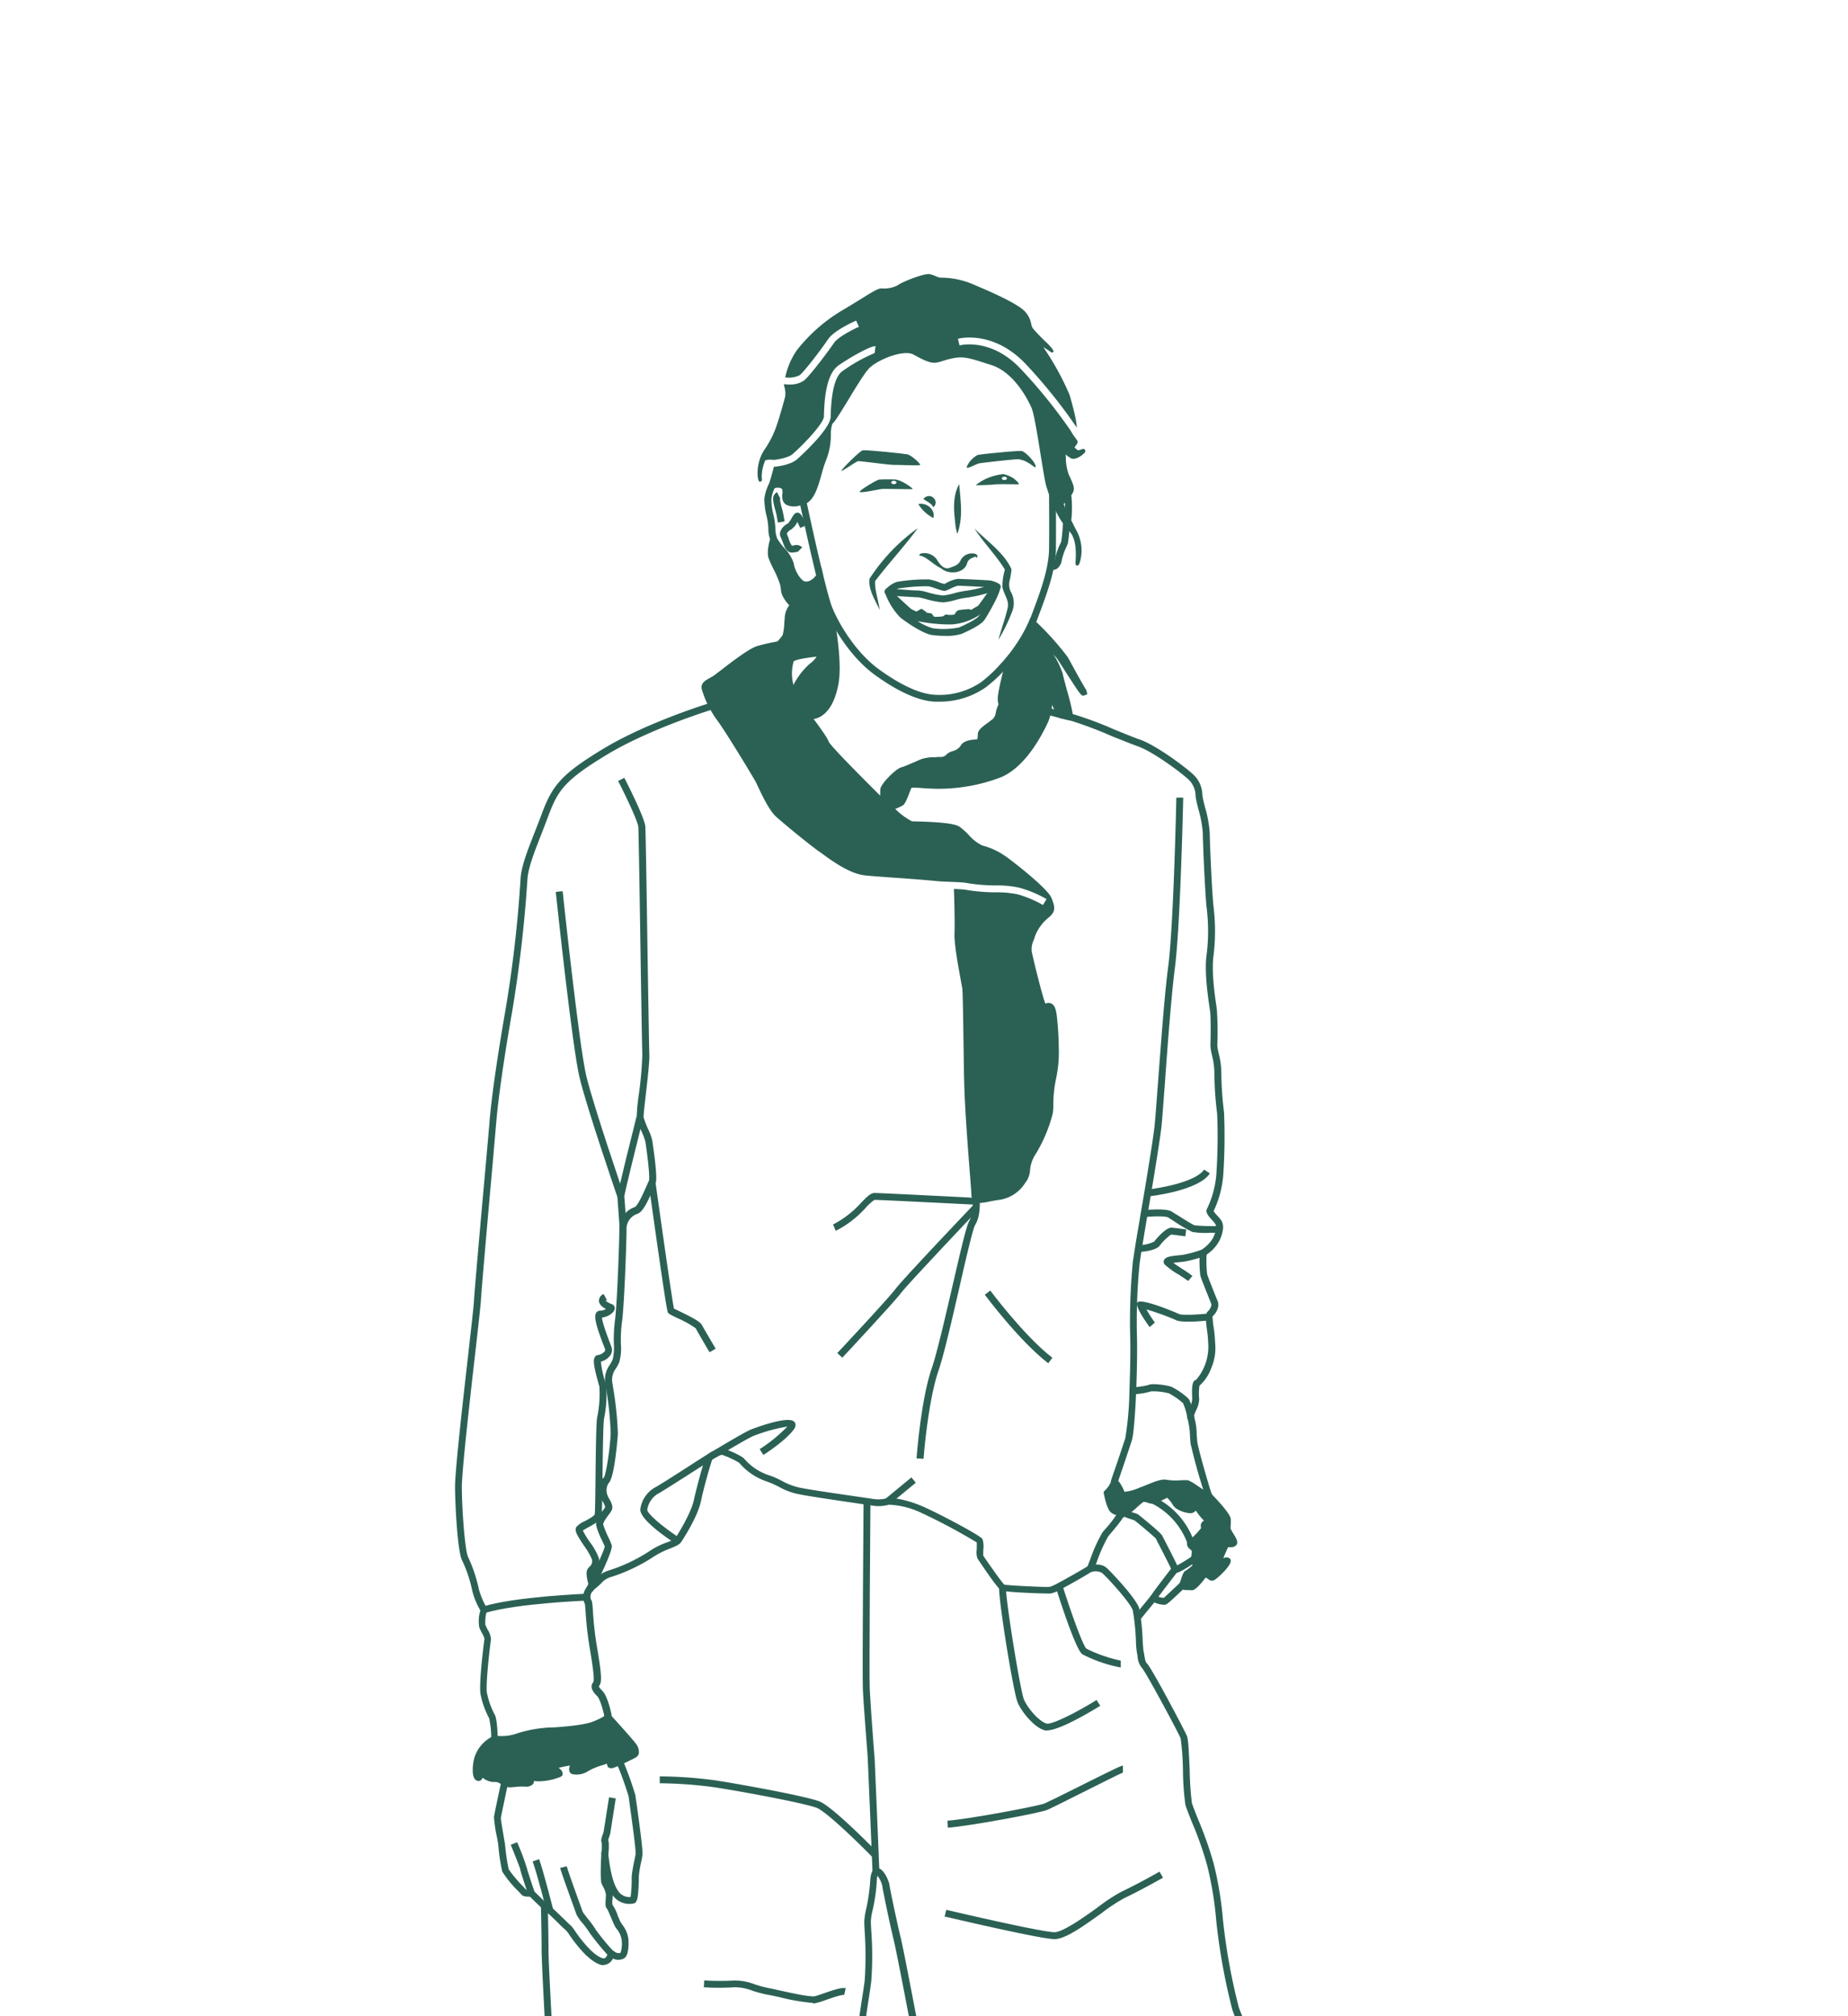 <svg xmlns="http://www.w3.org/2000/svg" xmlns:xlink="http://www.w3.org/1999/xlink" width="398" height="434" viewBox="0 0 398 434">
  <defs>
    <clipPath id="clip-path">
      <rect id="Rechteck_213" data-name="Rechteck 213" width="398" height="434" transform="translate(3764 5206)" fill="rgba(95,145,30,0.2)" stroke="#47ad56" stroke-width="3"/>
    </clipPath>
  </defs>
  <g id="Gruppe_maskieren_3" data-name="Gruppe maskieren 3" transform="translate(-3764 -5206)" clip-path="url(#clip-path)">
    <g id="_250716_IMAKA_Illu_Team_Einzelpersonen_03_Lea_Dunkelgruen" data-name="250716_IMAKA_Illu_Team_Einzelpersonen_03_Lea_Dunkelgruen" transform="translate(3843.95 5243.11)">
      <path id="Pfad_2873" data-name="Pfad 2873" d="M59.356,73.619,58.2,72.7a33.585,33.585,0,0,0,4.623-7.438l.267-.652c2.074-5.453,4-10.55,4.06-15.025.059-4.593,0-11.646,0-11.676h1.482s.03,7.083,0,11.676c-.059,4.742-2.045,9.928-4.119,15.439l-.326.8A33.253,33.253,0,0,1,59.356,73.619Z" transform="translate(78.833 31.454)" fill="#2b6154"/>
      <path id="Pfad_2874" data-name="Pfad 2874" d="M69.152,66.38h-.711c-3.408-.148-7.794-2.1-12.713-5.631C50.571,57.075,46.719,50.881,45,46.673l1.363-.563c1.66,4,5.334,9.928,10.224,13.424C62.514,63.8,66.337,64.809,68.5,64.9a15.942,15.942,0,0,0,9.868-2.667,29.609,29.609,0,0,0,4.416-4.149c.445-.474.859-.948,1.274-1.452l1.156.948c-.445.533-.859,1.008-1.3,1.511a29.426,29.426,0,0,1-4.653,4.327A17.337,17.337,0,0,1,69.152,66.38Z" transform="translate(52.916 47.554)" fill="#2b6154"/>
      <path id="Pfad_2875" data-name="Pfad 2875" d="M46.666,54.463c-1.66-6.757-3.526-15.617-3.556-15.706l1.452-.3s1.9,8.95,3.556,15.677l-1.452.356Z" transform="translate(49.205 32.534)" fill="#2b6154"/>
      <path id="Pfad_2876" data-name="Pfad 2876" d="M110.342,60.474c-.415.474-1.926,1.571-2.875,1.037a8.557,8.557,0,0,1-1.1-.8,6.817,6.817,0,0,1,.059.83,10.977,10.977,0,0,0,.622,3.467c.119.267.237.533.356.77.622,1.422.978,2.193.593,3.052a4.106,4.106,0,0,1-.415.711,6.381,6.381,0,0,1-1.393,1.66,1.039,1.039,0,0,1-.237.148c.059.148.148.356.237.563a.056.056,0,0,1,0,.089c.356.77.889,1.778,1.363,2.786h0c.474.978.919,1.867,1.215,2.4a8.944,8.944,0,0,1,.682,6.727c-.148.415-.237.711-.533.711h-.089c-.356-.059-.326-.326-.3-.978.089-1.3.267-4.771-1.363-6.4h-.03a11.087,11.087,0,0,1-1.363-1.748h0A15.818,15.818,0,0,1,104.3,72.95a28.054,28.054,0,0,1-1.482-3.586c-.237-.652-.415-1.245-.563-1.689-.3-.919-.741-3.734-1.274-6.994-.652-4.119-1.422-8.8-1.926-9.957-.77-1.778-3.764-7.675-8.653-9.246l-.948-.3c-4.149-1.334-5.275-1.689-8.061-1.008-.652.148-1.126.326-1.571.445-1.778.593-2.46.682-6.194-1.393-2.1-1.156-7.616,1.037-9.513,2.9C63.075,43.167,61,46.6,59.341,49.361c-1.956,3.171-2.786,4.5-3.2,4.741a7.673,7.673,0,0,0-.326,2.43,14.437,14.437,0,0,1-.919,5.156,26.283,26.283,0,0,0-1.008,3.052c-.711,2.549-1.482,5.423-3.23,6.46a2.8,2.8,0,0,1-.682.3,3.82,3.82,0,0,1-.741.178,3.946,3.946,0,0,1-2.993-.119,1.766,1.766,0,0,1-.83-1.185,3.379,3.379,0,0,1-.03-1.215c.059-.711.059-.978-.356-1.185a2.247,2.247,0,0,0-1.393.03c-.148.03-.267.059-.385.089-.474.119-.77.207-.978-.089a.505.505,0,0,1,.059-.563,2.32,2.32,0,0,0,.207-.5c.267-.8.711-2.341,1.008-3.556,1.008-.089,3.7-.474,5.008-1.63.059-.059,7.142-6.312,7.231-9.157v-.356c.089-2.134.3-7.853,2.489-9.424A35.655,35.655,0,0,1,65.239,38.9l.059-.356.089-.741.059-.385h-.089c-1.215,0-5.927,2.726-7.942,4.178-2.786,2.015-2.993,8.031-3.082,10.579v.356c-.059,1.452-4.03,5.719-6.757,8.12-.859.741-2.934,1.126-4.06,1.245h-.089a3.758,3.758,0,0,0-1.719.089,8.819,8.819,0,0,0-.77,3.823c.059.267.119.563-.178.711l-.237.119-.207-.207c-.3-.326-.77-3.586,1.1-6.579a21.314,21.314,0,0,0,2.578-4.919l.178-.533c.474-1.274,1.482-4.86,1.808-6.134a4.786,4.786,0,0,0-.148-2.015c-.059-.267-.089-.474-.119-.682a6.014,6.014,0,0,0,1.185.089,5.242,5.242,0,0,0,3.112-.83c1.393-1.126,5.453-6.579,6.49-8.12.859-1.274,4.149-2.934,5.364-3.467l-.148-.326-.3-.682-.148-.326c-.5.207-4.771,2.134-6.016,3.971-1.156,1.748-5.038,6.9-6.164,7.794a5.269,5.269,0,0,1-3.112.445,4.947,4.947,0,0,1,.148-.533,15.6,15.6,0,0,1,2.4-5.334,35.166,35.166,0,0,1,9.72-8.535c1.719-1.008,3.141-1.9,4.3-2.608,2.282-1.422,3.438-2.134,4.208-2.134a6.407,6.407,0,0,0,3.438-.652c.741-.652,5.808-2.7,6.994-2.4a9.67,9.67,0,0,1,1.215.415,3.01,3.01,0,0,0,1.1.326h.148a17.79,17.79,0,0,1,7.32,1.66c1.985.83,8.683,3.645,10.55,5.512a5.293,5.293,0,0,1,1.422,2.637,3.472,3.472,0,0,0,.356,1.067,37.209,37.209,0,0,0,2.845,2.963q1.867,1.808,1.6,2.134c-.237.3-.533.059-.859-.178-.563-.385-.978-.652-1.3-.83a59.083,59.083,0,0,1,5.66,10.283c.03.089,1.541,5.186,1.541,7.023a112.956,112.956,0,0,0-11.054-13.75c-6.994-7.29-14.254-5.453-14.55-5.364l.089.326.178.741.089.356c.3-.059,6.786-1.66,13.1,4.979a109.555,109.555,0,0,1,10.431,12.8,8.847,8.847,0,0,1,.593.919c.445.711.919,1.363,1.126,1.63.415.474.03.948-.207,1.245-.089.119-.267.326-.267.415l.267.237c.445.385.474.445,1.274.148a.522.522,0,0,1,.711.119c.207.326-.089.652-.207.741Z" transform="translate(43.168)" fill="#2b6154"/>
      <path id="Pfad_2877" data-name="Pfad 2877" d="M45.738,49.9a8.182,8.182,0,0,1-2.371-4.5,8.977,8.977,0,0,0-1.808-2.7l1.126-.948A8.77,8.77,0,0,1,44.82,45.1a6.741,6.741,0,0,0,1.867,3.675L45.709,49.9Z" transform="translate(46.161 38.994)" fill="#2b6154"/>
      <path id="Pfad_2878" data-name="Pfad 2878" d="M41.864,49.771a7,7,0,0,1-.474-2.637,13.415,13.415,0,0,0-.207-1.837L41,44.467a15.884,15.884,0,0,1-.474-3.615,8.549,8.549,0,0,1,1.422-3.941l1.245.83a6.907,6.907,0,0,0-1.156,3.141,14.189,14.189,0,0,0,.445,3.319l.178.83A13.92,13.92,0,0,1,42.9,47.1a7.037,7.037,0,0,0,.356,2.163l-1.363.593Z" transform="translate(44.139 29.49)" fill="#2b6154"/>
      <path id="Pfad_2879" data-name="Pfad 2879" d="M42.2,44.279s-.237-1.541-.415-2.193l-.089-.326a14.445,14.445,0,0,1-.533-2.46,1.69,1.69,0,0,1,.859-1.571l.652,1.334-.326-.652.356.652a1.235,1.235,0,0,0-.059.178,11.759,11.759,0,0,0,.474,2.134l.089.326c.178.711.445,2.341.445,2.341l-1.452.237Z" transform="translate(45.375 31.1)" fill="#2b6154"/>
      <path id="Pfad_2880" data-name="Pfad 2880" d="M44.323,47.809a1.313,1.313,0,0,1-.563-.089c-.8-.267-1.185-1.274-1.541-2.282a6.323,6.323,0,0,0-.356-.859,1.585,1.585,0,0,1-.119-1.274,3.16,3.16,0,0,1,1.63-1.748,6.249,6.249,0,0,0,.77-1.1c.445-.77.8-1.363,1.482-1.215.3.089.682.178,1.748,2.7l-1.363.563c-.178-.445-.415-.919-.593-1.3A3.906,3.906,0,0,1,44,42.89a1.724,1.724,0,0,0-.859.859c.148.356.3.77.445,1.185a4.369,4.369,0,0,0,.652,1.393,1.335,1.335,0,0,0,.415-.059,1.8,1.8,0,0,1,1.808.415l-1.037,1.037s-.089-.089-.445,0A3.855,3.855,0,0,1,44.323,47.809Z" transform="translate(46.362 34.031)" fill="#2b6154"/>
      <path id="Pfad_2881" data-name="Pfad 2881" d="M61.942,50.311a1.944,1.944,0,0,1-.682-.119l.415-1.422c.178.059.326.059.385,0,.207-.119.326-.682.385-.978l.059-.267a14.624,14.624,0,0,1,1.008-2.815,3.567,3.567,0,0,0,.267-.622,38.069,38.069,0,0,0,.356-4.208l1.482.059A35.741,35.741,0,0,1,65.2,44.5a7.622,7.622,0,0,1-.326.8,14.04,14.04,0,0,0-.919,2.549l-.059.237a2.73,2.73,0,0,1-1.067,1.926,1.81,1.81,0,0,1-.889.237Z" transform="translate(84.841 35.322)" fill="#2b6154"/>
      <path id="Pfad_2882" data-name="Pfad 2882" d="M63.792,43.265,62.34,43a25.214,25.214,0,0,0,0-4.89l1.482-.148a26.455,26.455,0,0,1,0,5.275Z" transform="translate(86.962 31.552)" fill="#2b6154"/>
      <path id="Pfad_2883" data-name="Pfad 2883" d="M54.17,66.03V66h1.482Z" transform="translate(70.92 86.607)" fill="#2b6154"/>
      <path id="Pfad_2884" data-name="Pfad 2884" d="M31.924,164.939c-.03-.5-.859-3.7-1.511-4.356-.593-.593-1.867-1.867-.859-3.052.356-.682-.445-5.393-.83-7.646a74.1,74.1,0,0,1-.83-7.409c-.059-.8-.119-1.63-.178-1.837a2.715,2.715,0,0,1-.356-1.422,3.42,3.42,0,0,1,.682-1.986,4.949,4.949,0,0,1,.859-.889,12.718,12.718,0,0,0,1.245-1.126,6.012,6.012,0,0,1,2.845-1.748,35.758,35.758,0,0,0,8.505-4.03,16.9,16.9,0,0,1,4-2.015,9.052,9.052,0,0,0,1.66-.771c2.223-3.5,3.645-6.431,4.06-8.357.445-2.1,2.252-9.038,2.786-9.631a4.686,4.686,0,0,1,1.245-.8l.119-.119h.178a3.961,3.961,0,0,1,1.778-.563c.533.059,4.06,1.511,4.741,2.282a11.859,11.859,0,0,0,5.1,3.467,17.087,17.087,0,0,1,3.082,1.334,14.092,14.092,0,0,0,3.408,1.334c1.926.445,8.357,1.363,12.624,1.985,1.778.267,3.141.445,3.586.533a7.242,7.242,0,0,0,2.845-.148c.652-.267,4.178.119,8.12,1.9,3.082,1.363,12.091,6.075,12.535,6.875a5.343,5.343,0,0,1,.178,2.311c0,.445-.03,1.126,0,1.274.326.5,3.941,5.749,4.534,6.223.711.178,9.009.593,9.809.474a9.453,9.453,0,0,0,1.689-.77c2.371-1.274,5.749-3.2,6.4-3.645.119-.237.326-.8.593-1.482a32.357,32.357,0,0,1,2.667-5.868l.533-.622a24.958,24.958,0,0,0,2.667-3.467l1.482.089c0,.622-.652,1.571-2.993,4.327l-.5.593a34.369,34.369,0,0,0-2.43,5.453,15.193,15.193,0,0,1-.8,1.867c-.415.474-5.66,3.378-6.9,4.03a7.92,7.92,0,0,1-2.163.919c-.741.089-9.839-.237-10.728-.652-.919-.5-5.1-6.846-5.127-6.9a4.272,4.272,0,0,1-.148-1.926c0-.445.03-1.185,0-1.511a124.6,124.6,0,0,0-11.824-6.312,18.03,18.03,0,0,0-7.083-1.808,8.049,8.049,0,0,1-3.5.207c-.474-.089-1.837-.267-3.586-.533-4.267-.622-10.728-1.571-12.743-2.015a14.258,14.258,0,0,1-3.764-1.452,20.3,20.3,0,0,0-2.845-1.245,13.374,13.374,0,0,1-5.808-3.971,18.3,18.3,0,0,0-3.793-1.748s-.385.148-.978.445l-.148.089a5.207,5.207,0,0,0-.889.5c-.207.445-1.748,5.69-2.43,8.95-.445,2.134-1.9,5.156-4.208,8.742-.415.652-1.215.948-2.4,1.452a17.743,17.743,0,0,0-3.675,1.837,37.313,37.313,0,0,1-8.95,4.267,4.333,4.333,0,0,0-2.223,1.363,15.891,15.891,0,0,1-1.363,1.215,3.361,3.361,0,0,0-.563.563,1.909,1.909,0,0,0-.415,1.156,1.209,1.209,0,0,0,.148.652c.237.326.267.83.385,2.489a68.231,68.231,0,0,0,.8,7.231c1.1,6.46,1.185,8.12.474,8.89,0,.059.059.3.8,1.037,1.067,1.067,1.956,4.89,1.956,5.393H32.013Z" transform="translate(18.281 167.459)" fill="#2b6154"/>
      <path id="Pfad_2885" data-name="Pfad 2885" d="M99.229,140.555a73.69,73.69,0,0,1-.593-8.535,16.742,16.742,0,0,0-.563-4.208,12.97,12.97,0,0,1-.3-1.719,74.273,74.273,0,0,0-.089-7.586c-.03-.207-.059-.563-.119-.978-.356-2.4-1.067-7.409-.622-10.668a43.845,43.845,0,0,0,0-10.817c-.3-2.7-.8-13.484-.8-15.706a25.869,25.869,0,0,0-1.008-5.512c-.207-.8-.385-1.511-.474-2.015a7.449,7.449,0,0,1-.119-.8,6.107,6.107,0,0,0-1.986-4.3c-1.719-1.6-7.853-6.194-11.409-7.468-1.245-.415-3.378-1.3-5.66-2.223a75.036,75.036,0,0,0-8.861-3.289h-.119c-.178-.03-.385-.089-.622-.148a3.273,3.273,0,0,1-.474-.089h-.03c-.356-.089-.741-.207-1.1-.3a1.129,1.129,0,0,1-.3-.089c-.148-.03-.3-.089-.445-.119-.356-.089-.682-.178-.948-.267-.207-.059-.356-.119-.5-.148-.385-.119-.593-.178-.593-.178l-.237.711a.731.731,0,0,1-.089.356l-.119.356h.03s.326.119.711.237c.5.119,1.185.326,1.926.5.059.03.089.059.148.059l.445.119c.711.178,1.393.356,1.956.445a84.633,84.633,0,0,1,8.653,3.26c2.282.919,4.445,1.778,5.749,2.252,3.23,1.126,9.127,5.512,10.876,7.112a4.87,4.87,0,0,1,1.541,3.408,4.007,4.007,0,0,0,.119.859c.089.533.267,1.274.5,2.163a25.217,25.217,0,0,1,.948,5.127c0,2.223.5,13.128.8,15.884a40.788,40.788,0,0,1,0,10.431c-.474,3.467.267,8.624.622,11.083.059.415.119.741.148.978.178,1.363.119,6.223.059,7.349a12.657,12.657,0,0,0,.326,2.045,16.071,16.071,0,0,1,.533,3.852,72.2,72.2,0,0,0,.593,8.742,119.58,119.58,0,0,1-.178,13.187,20.806,20.806,0,0,1-1.985,7.29c-.445.8.3,1.6,1.037,2.43a5.68,5.68,0,0,1,.771.948,1.6,1.6,0,0,1,.119,1.008,7.232,7.232,0,0,1-.593,1.837,7.43,7.43,0,0,1-1.986,2.252,4.231,4.231,0,0,0-.563.474l-.148.178c-.5.83-.178,4.83-.089,5.275.119.533.919,2.519,2.074,5.393l.237.622c.237.5-.267,1.3-.711,1.719-.563.533-.474,1.66-.178,3.912a26.6,26.6,0,0,1,.267,2.875,10.929,10.929,0,0,1-2.578,7.912c-.8.207-1.008,1.156-.859,4.208A5.463,5.463,0,0,1,91.85,204a6.772,6.772,0,0,0-.593,1.748v.119l.089.593.089.237a16.888,16.888,0,0,1,.445,3.289c.03.622.089,1.215.119,1.719A117.413,117.413,0,0,0,95.347,223.5l.593-.385h.77l-.089-.385c-.385-.771-2.934-9.75-3.141-11.2-.059-.474-.089-1.037-.148-1.66a13.219,13.219,0,0,0-.533-3.764l-.059-.267a8.569,8.569,0,0,1,.474-1.245,5.521,5.521,0,0,0,.652-2.4,12.341,12.341,0,0,1,.059-2.875,9.2,9.2,0,0,0,2.519-3.734A10.888,10.888,0,0,0,97.3,190.1a27.845,27.845,0,0,0-.267-3.023,26.657,26.657,0,0,1-.3-2.667c.741-.652,1.63-2.074,1.1-3.349l-.267-.622c-.445-1.156-1.867-4.623-1.985-5.156a24.666,24.666,0,0,1-.119-4.119,1.861,1.861,0,0,1,.415-.356,8.243,8.243,0,0,0,2.371-2.756,7.948,7.948,0,0,0,.711-2.223,3.024,3.024,0,0,0-.237-1.926,7.429,7.429,0,0,0-1.008-1.245,9.166,9.166,0,0,1-.741-.919,22.024,22.024,0,0,0,2.074-7.735,123.9,123.9,0,0,0,.178-13.424Z" transform="translate(84.448 61.868)" fill="#2b6154"/>
      <path id="Pfad_2886" data-name="Pfad 2886" d="M25.845,276.029a20.038,20.038,0,0,0-.445-4.445,18.283,18.283,0,0,1-1.837-5.1c-.474-2.163.8-11.943.83-12.032a5.4,5.4,0,0,0-.533-1.215A9.384,9.384,0,0,1,23.267,252a8.021,8.021,0,0,1,.237-3.645,15.8,15.8,0,0,1-1.719-4.119,29.012,29.012,0,0,0-2.163-6.549c-1.067-1.837-1.541-12.269-1.571-15.677-.059-3.26,1.6-17.87,2.815-28.538.652-5.838,1.245-10.876,1.274-11.972.119-2.163,1.482-17.484,2.489-28.656.445-4.979.8-8.95.889-10.194.207-2.341.919-9.335,3.378-23.441a269.105,269.105,0,0,0,3.26-28.271c.148-2.667,1.393-5.868,2.993-9.957.5-1.274,1.037-2.637,1.571-4.06C39,70.752,40.958,68.292,50.293,62.691c9.335-5.571,22.4-9.6,22.552-9.631l.445,1.422s-13.039,4-22.226,9.483c-9.453,5.66-10.905,7.912-12.95,13.454-.533,1.422-1.067,2.786-1.571,4.09-1.482,3.793-2.756,7.053-2.9,9.483a284.113,284.113,0,0,1-3.289,28.449c-2.46,14.047-3.171,20.981-3.378,23.293-.119,1.245-.445,5.216-.889,10.194-.948,10.52-2.341,26.463-2.46,28.6-.059,1.126-.593,5.957-1.3,12.061-1.215,10.639-2.845,25.189-2.815,28.36.059,5.66.741,13.839,1.363,14.936a32.092,32.092,0,0,1,2.311,6.934,16.628,16.628,0,0,0,1.689,3.971l.148.267-.089.3a8.8,8.8,0,0,0-.356,3.082,11.332,11.332,0,0,0,.5,1.067,4.236,4.236,0,0,1,.711,2.074c-.3,2.134-1.185,9.987-.859,11.557a16.853,16.853,0,0,0,1.6,4.534c.533.741.682,3.615.711,5.275H25.756Z" transform="translate(0 61.2)" fill="#2b6154"/>
      <path id="Pfad_2887" data-name="Pfad 2887" d="M64.99,145.864l-1.482-.089s.889-12.417,3.26-19.351c1.126-3.26,2.9-10.965,4.475-17.751,1.926-8.3,3.023-13.069,3.615-13.987a7.111,7.111,0,0,0,.77-3.556c-3.586-.178-20.122-1.008-21.189-1.008a10.851,10.851,0,0,0-1.867,1.689,22.046,22.046,0,0,1-6.46,4.979l-.593-1.363a21.038,21.038,0,0,0,6.016-4.653c1.3-1.334,2.1-2.134,2.934-2.134,1.245,0,21.1,1.008,21.929,1.067h.652l.059.682c0,.119.237,3.2-.978,5.127-.474.741-2.045,7.527-3.408,13.513-1.571,6.846-3.349,14.58-4.5,17.9-2.074,6.016-3.082,17.04-3.2,18.936Z" transform="translate(53.937 131.059)" fill="#2b6154"/>
      <path id="Pfad_2888" data-name="Pfad 2888" d="M70.211,111.377C63.959,106.547,56.846,97,56.55,96.619l1.185-.889s7.29,9.779,13.365,14.462Z" transform="translate(75.593 144.98)" fill="#2b6154"/>
      <path id="Pfad_2889" data-name="Pfad 2889" d="M46.926,122.443l-1.1-1.008s11.143-11.883,12.595-13.869C59.936,105.522,74.575,90.142,75.2,89.49L76.264,90.5c-.148.148-15.173,15.973-16.655,17.929C58.1,110.471,47.371,121.94,46.9,122.443Z" transform="translate(54.545 132.728)" fill="#2b6154"/>
      <path id="Pfad_2890" data-name="Pfad 2890" d="M67.093,207.618l-1.393-.445c.119-.415.5-1.541.978-2.9.771-2.223,1.719-5.1,2.163-6.431a68.635,68.635,0,0,0,.889-10.165c.178-4.593.237-8.713.178-11.35a132.829,132.829,0,0,1,.533-16.151V160c.119-.682.267-1.748.474-3.082.237-1.541.563-3.438.919-5.512l.326-1.986c.148-.8.267-1.6.415-2.371.119-.711.237-1.422.356-2.1.83-5.038,1.986-12,2.223-14.432.178-1.689.445-5.423.771-9.72.593-7.794,1.363-18.492,2.134-24.271,1.185-8.8,1.778-36.3,1.778-36.6h1.482c0,.3-.622,27.916-1.808,36.776-.741,5.749-1.541,16.388-2.1,24.182-.326,4.327-.593,8.061-.77,9.779-.267,2.46-1.334,9.068-2.252,14.55-.119.711-.237,1.393-.356,2.1-.148.8-.267,1.6-.415,2.4l-.326,1.986c-.356,2.074-.652,3.971-.919,5.512-.207,1.3-.356,2.371-.445,3.023a127.075,127.075,0,0,0-.563,16.121c.059,2.637,0,6.816-.178,11.439-.148,3.23-.445,8.92-.948,10.55-.445,1.363-1.393,4.208-2.163,6.46-.474,1.363-.83,2.489-.978,2.9Z" transform="translate(93.559 74.669)" fill="#2b6154"/>
      <rect id="Rechteck_214" data-name="Rechteck 214" width="7.26" height="1.482" transform="translate(110.734 285.541) rotate(-39.46)" fill="#2b6154"/>
      <path id="Pfad_2891" data-name="Pfad 2891" d="M28.914,233.619l-1.334-.652c1.926-3.882,3.941-8.327,4-9.038-.059-.148-.326-.711-.622-1.363a15.605,15.605,0,0,1-1.215-3.112c-.178-1.067.682-2.252,1.393-3.2a6.18,6.18,0,0,0,.533-.771,3.319,3.319,0,0,0-.5-1.156,6.07,6.07,0,0,1-.652-1.6c-.148-1.185-.119-2.815.889-3.645.445-.622,1.334-6.194,1.452-9.572a72.24,72.24,0,0,0-1.067-10.046l-.148-1.037a5.494,5.494,0,0,1,1.067-3.645,8.162,8.162,0,0,0,.593-1.126,11.259,11.259,0,0,0,.237-3.349,33.017,33.017,0,0,1,.207-4.771c.5-3.289.978-17.514.978-19.825a4.854,4.854,0,0,1,3.289-4.8c.741-.326,2.015-3.319,2.519-4.445.267-.593.474-1.1.593-1.3,0-.059.267-1.156-.8-8.387a14.808,14.808,0,0,0-.8-2.134,14.235,14.235,0,0,1-1.067-2.963,39.966,39.966,0,0,1,.474-5.127,81.044,81.044,0,0,0,.741-8.475c-.059-1.245-.237-12.15-.415-23.707-.178-11.972-.385-24.359-.445-25.278-.089-1.245-2.726-6.757-4.356-9.928l1.334-.682c.445.859,4.386,8.564,4.534,10.52.059.978.267,12.832.445,25.367.178,11.024.356,22.433.415,23.678.059,1.511-.385,5.334-.77,8.713-.237,2.045-.5,4.386-.474,4.771a19.611,19.611,0,0,0,.978,2.578,12.152,12.152,0,0,1,.889,2.4c1.245,8.387.83,9.127.652,9.453a10.447,10.447,0,0,0-.5,1.156c-1.1,2.549-2.1,4.712-3.289,5.216a3.387,3.387,0,0,0-2.4,3.438c0,2.4-.474,16.625-1.008,20.033a29.919,29.919,0,0,0-.207,4.564,11.225,11.225,0,0,1-.356,3.941,10.521,10.521,0,0,1-.682,1.274,4.12,4.12,0,0,0-.859,2.7l.148,1.037a75.131,75.131,0,0,1,1.1,10.313c-.059,1.1-.741,9.6-1.986,10.668a2.886,2.886,0,0,0-.356,2.311,3.942,3.942,0,0,0,.474,1.067c.445.8.948,1.719.5,2.549a9.26,9.26,0,0,1-.652.948c-.415.563-1.215,1.63-1.126,2.074a17.9,17.9,0,0,0,1.1,2.726,13.514,13.514,0,0,1,.711,1.689c.089.3.326,1.1-4.09,10.016Z" transform="translate(18.713 71.842)" fill="#2b6154"/>
      <path id="Pfad_2892" data-name="Pfad 2892" d="M39.145,131.773c-2.4-1.571-7.942-5.423-7.616-7.527a6.35,6.35,0,0,1,3.052-4.534c.741-.356,5.186-3.2,8.12-5.1,1.571-1.008,2.875-1.837,3.23-2.045,3.645-2.193,8.09-4.83,9.364-5.364.089-.03,8.179-3.23,9.424-1.63.207.237.445.8-.148,1.6-1.778,2.43-6.342,5.364-6.549,5.482l-.8-1.245a33.242,33.242,0,0,0,5.956-4.86,35.579,35.579,0,0,0-7.29,2.015c-.533.207-2.4,1.185-9.038,5.186-.5.3-1.748,1.1-3.319,2.1-4.09,2.608-7.5,4.8-8.268,5.186a4.814,4.814,0,0,0-2.252,3.438c0,.8,3.23,3.615,6.964,6.045l-.8,1.245Z" transform="translate(26.439 163.434)" fill="#2b6154"/>
      <path id="Pfad_2893" data-name="Pfad 2893" d="M30.295,106.56c-.148-2.223-.415-5.868-.445-6.164,0-.178-.089-.563,4.119-17.306l1.422.356c-1.6,6.371-4,16.121-4.06,16.862.059.267.385,5.186.445,6.164l-1.482.089Z" transform="translate(23.169 120.162)" fill="#2b6154"/>
      <path id="Pfad_2894" data-name="Pfad 2894" d="M38.676,132.656c-.267-.8-6.638-19.351-8.179-25.812-1.571-6.46-4.979-38.614-5.127-39.977l1.482-.148c.03.326,3.556,33.428,5.1,39.8,1.541,6.4,8.061,25.486,8.149,25.663l-1.393.474Z" transform="translate(14.373 88.02)" fill="#2b6154"/>
      <path id="Pfad_2895" data-name="Pfad 2895" d="M20.525,121.928l-.445-1.422c6.994-2.134,21.692-2.726,22.315-2.756l.059,1.482c-.148,0-15.143.593-21.929,2.667Z" transform="translate(3.987 188.215)" fill="#2b6154"/>
      <path id="Pfad_2896" data-name="Pfad 2896" d="M29.765,159.131c-.326-1.037-.8-2.875-.5-3.675a2.182,2.182,0,0,1,.563-.8,1.491,1.491,0,0,0,.5-1.541,13.949,13.949,0,0,0-1.719-2.963c-1.452-2.193-2.134-3.26-1.63-4.03a4.948,4.948,0,0,1,1.867-1.274c.652-.356,1.956-1.067,2.074-1.422.089-.5.148-4.682.178-8.387.089-7.2.148-11.972.415-12.8a24.615,24.615,0,0,0,.415-6.342l-.119-.415c-1.215-4.267-1.245-5.393-.83-5.957l.207-.3.5-.119a2.338,2.338,0,0,0,1.393-.8.518.518,0,0,0,.059-.5l-.207-.533c-1.808-4.682-2.223-6.52-1.66-7.29a1,1,0,0,1,.889-.415,2.76,2.76,0,0,0,1.185-.356c-.622-.326-1.452-.919-1.511-1.719a1.575,1.575,0,0,1,1.008-1.511l.711,1.3a1.441,1.441,0,0,0-.267.178,5.517,5.517,0,0,0,1.274.682.918.918,0,0,1,.652,1.1c-.148.83-1.541,1.689-2.726,1.808.03.622.445,2.134,1.808,5.69l.207.563a1.958,1.958,0,0,1-.178,1.808,3.454,3.454,0,0,1-2.074,1.422,21.237,21.237,0,0,0,1.008,4.564l.119.415a24.942,24.942,0,0,1-.415,7.142c-.207.741-.3,7.5-.356,12.417-.059,5.631-.119,8.149-.207,8.683-.207,1.008-1.541,1.719-2.815,2.43a11.012,11.012,0,0,0-1.215.711,18.614,18.614,0,0,0,1.511,2.489,13.055,13.055,0,0,1,1.926,3.438,2.806,2.806,0,0,1-.83,2.875,1.224,1.224,0,0,0-.267.356,10.015,10.015,0,0,0,.533,2.726l-1.422.415ZM31.75,110.56Z" transform="translate(17.209 145.471)" fill="#2b6154"/>
      <path id="Pfad_2897" data-name="Pfad 2897" d="M55.258,36.857a29.913,29.913,0,0,0-3.645,0c-.593.119-4.327,2.371-4.149,2.637.267.326,4.119-.563,4.8-.622s6.371.089,6.579.03C59.081,38.843,56.829,37.124,55.258,36.857Zm-.445.978c-.3,0-.563-.178-.563-.356,0-.207.267-.356.563-.356s.563.148.563.356C55.376,37.657,55.11,37.835,54.813,37.835Z" transform="translate(57.742 29.277)" fill="#2b6154"/>
      <path id="Pfad_2898" data-name="Pfad 2898" d="M64.039,37.347a6.9,6.9,0,0,0-2.163-.919,11.9,11.9,0,0,0-3.556.919,10.105,10.105,0,0,0-2.43,1.482s3.349-.059,4.149-.178,4.564,0,5.008-.03C65.521,38.621,64.484,37.673,64.039,37.347Zm-1.956.356c-.326,0-.563-.148-.563-.356,0-.178.237-.356.563-.356.3,0,.533.178.533.356C62.617,37.555,62.38,37.7,62.084,37.7Z" transform="translate(74.297 28.52)" fill="#2b6154"/>
      <path id="Pfad_2899" data-name="Pfad 2899" d="M63.081,37.869c.237-.148-1.837-2.134-2.815-2.311s-8.831-.978-9.513-.859-4.682,4.178-4.623,4.416,3.112-2.015,3.615-2.074,6.7.83,7.675.8,5.364.207,5.631.03Z" transform="translate(55.134 25.124)" fill="#2b6154"/>
      <path id="Pfad_2900" data-name="Pfad 2900" d="M55.25,38.212a5.2,5.2,0,0,1,2.4-2.608c.948-.207,8.594-.948,9.394-.859s2.815,2.223,3.052,3.171c.207.859-.8-.237-1.63-.652a5.147,5.147,0,0,0-2.1-.741c-.711-.03-7.675.741-8.416.889s-2.667,1.363-2.726.8Z" transform="translate(72.982 25.225)" fill="#2b6154"/>
      <path id="Pfad_2901" data-name="Pfad 2901" d="M72.256,44.415c-.5-.119-7.142-.385-7.2-.385a7.048,7.048,0,0,0-2.311.8,4.185,4.185,0,0,0-.533.3,6.417,6.417,0,0,1-1.334-.415,9.5,9.5,0,0,0-2.045-.563,37.467,37.467,0,0,0-6.934.533A6.135,6.135,0,0,0,49.408,46.4c-.03.059-.059.148-.089.207a.32.32,0,0,0-.059.207.547.547,0,0,0,.148.356l.03.059a.819.819,0,0,0,.563.356c.148.03.948.089,1.956.148,1.778.119,4.09.267,4.593.267a13.888,13.888,0,0,1,1.63.385,19.063,19.063,0,0,0,3.7.711,13.028,13.028,0,0,0,2.608-.5A15.683,15.683,0,0,1,67.1,48.06a30.8,30.8,0,0,0,4.3-.948c.533-.119,1.008-.267,1.393-.356.445-.119.741-.207.83-.237a.8.8,0,0,0,.563-.415.6.6,0,0,0,.089-.326c.03-.326.03-.77-2.015-1.363Zm-5.275,2.163a18.429,18.429,0,0,0-2.875.593,15.1,15.1,0,0,1-2.223.445,17.393,17.393,0,0,1-3.319-.682,10.783,10.783,0,0,0-2.045-.415h-.03c-.415.059-2.786-.148-4.534-.267.089-.059.178-.089.207-.119a36.04,36.04,0,0,1,6.608-.5,11.539,11.539,0,0,1,1.63.5c1.245.415,1.689.563,2.045.445.178-.059.5-.207.919-.385a7.7,7.7,0,0,1,1.689-.682c.5,0,3.793.148,5.631.267a32.19,32.19,0,0,1-3.7.8Z" transform="translate(61.28 43.47)" fill="#2b6154"/>
      <path id="Pfad_2902" data-name="Pfad 2902" d="M74.121,44.789a.764.764,0,0,0-.652-.415c-.563-.059-.859.3-2.1,2.074-.148.207-.3.415-.474.652-.474.682-1.037,1.452-1.511,2.074l-.059.03a5.753,5.753,0,0,1-.8.919A9.661,9.661,0,0,1,64.312,51.6l-.711.089a25.185,25.185,0,0,1-3.734-.178h-.059c-.237-.03-.5-.059-.741-.089h-.03s0,.03-.03,0c-.622-.089-1.156-.148-1.6-.237a.916.916,0,0,0-.237-.059h-.148a3.043,3.043,0,0,0-.415-.119,4.139,4.139,0,0,1-.682-.415H55.9c-.207-.178-.415-.356-.682-.563h-.03c-1.008-.859-2.282-2.045-3.26-2.963-.622-.593-1.1-1.1-1.274-1.3a.766.766,0,0,0-.741-.356.7.7,0,0,0-.533.326c-.03.059-.059.148-.089.207a1.118,1.118,0,0,0,.089.563l.03.059a14.826,14.826,0,0,0,3.2,5.1c1.482,1.185,5.008,3.526,6.846,3.793a21.421,21.421,0,0,0,2.845.178,10.686,10.686,0,0,0,3.586-.445c1.867-.83,4.09-1.926,4.86-2.963.059-.03,3.023-4.83,3.408-6.786a1.464,1.464,0,0,0-.03-.652Zm-4.564,6.549c-.415.593-1.867,1.422-4.267,2.489a17.02,17.02,0,0,1-5.631.178,11.748,11.748,0,0,1-3.289-1.541,33.714,33.714,0,0,0,7.32.711,12.376,12.376,0,0,0,5.779-1.9,2.337,2.337,0,0,0,.385-.385,2.264,2.264,0,0,1-.3.445Z" transform="translate(61.312 44.134)" fill="#2b6154"/>
      <path id="Pfad_2903" data-name="Pfad 2903" d="M50.72,46.63a12.68,12.68,0,0,1,2.963,1.1h-.652a9.93,9.93,0,0,1,1.334-.8l.326.207c.237.178,1.274.889.593.593.178.03,1.156.207,1.3.237l.059.089c.089.237.711.83.3.593a8.978,8.978,0,0,0,2.341-.148c-.533.267-.119-.089.178-.267.237-.119.474,0,.652,0a4.273,4.273,0,0,0,1.926-.237l-.533.741a1.353,1.353,0,0,1,.889-1.511,16.063,16.063,0,0,1,1.719-.178,1.522,1.522,0,0,1,1.037.148.367.367,0,0,0-.237.119c-.178.207.148-.148.148-.119a9.312,9.312,0,0,1,1.156-.711c.445-.148,1.422-.859,1.689-.593-.652.889-1.482,1.66-2.134,2.43-.207.385-1.452.178-1.274.207a11.438,11.438,0,0,1-1.452.178c-.178,0-.385.059-.207,0,.3-.178.148-.237.148-.089v.652a4.414,4.414,0,0,1-3.141-.089c-.148-.059-.3-.089-.089-.089-.03-.059-.3.148-.385.178a10.049,10.049,0,0,0-2.489-.148l-.089-.089c-.178-.207-.948-.711-.385-.415l-1.067.178h-.059a6.691,6.691,0,0,1-1.245-.563h.682c-.415.267-.919.5-1.334.77-.593-.474-2.608-1.748-2.608-2.4h0Z" transform="translate(64.146 47.004)" fill="#2b6154"/>
      <path id="Pfad_2904" data-name="Pfad 2904" d="M55.78,40.37C58.447,43.1,62.3,45.7,63.811,49.23a19.751,19.751,0,0,1-.356,2.252,3.63,3.63,0,0,0,.385,2.9,5,5,0,0,1,.178,3.764A37.756,37.756,0,0,1,61,64.373c.593-2.223,1.393-4.386,1.926-6.549.533-1.808-.622-2.875-1.067-4.712a12.238,12.238,0,0,1,.474-3.615c.089-.474.059,0-.03-.356-1.9-3.082-4.564-5.69-6.52-8.8h0Z" transform="translate(74.081 36.225)" fill="#2b6154"/>
      <path id="Pfad_2905" data-name="Pfad 2905" d="M58.59,40.35c-2.875,3.912-6.253,7.527-9.187,11.38-.148,1.808.741,4.208.978,6.223-.889-2.015-2.549-4.445-2.163-6.757A40.131,40.131,0,0,1,58.59,40.35h0Z" transform="translate(59.122 36.245)" fill="#2b6154"/>
      <path id="Pfad_2906" data-name="Pfad 2906" d="M51.809,42.7c-.089-.3.3-.445.445-.474a3.281,3.281,0,0,1,3.289,1.3c.563.948,1.511,2.252,2.726,1.837.978-.385,1.9-.563,2.4-1.63a2.684,2.684,0,0,1,2.9-1.452c.474,0,1.067.5.533.889l-.119-.089c.03-.178-.03-.267-.059-.178-.83.3-1.63.563-1.867,1.511-.711,2.223-4.09,2.43-5.631.978-1.511-.622-3.289-2.637-4.564-2.667h0Z" transform="translate(66.258 39.789)" fill="#2b6154"/>
      <path id="Pfad_2907" data-name="Pfad 2907" d="M52.105,38.57c1.571-1.63,3.586.711,2.074,1.867-.267-.948-2.223-1.6-2.074-1.867Z" transform="translate(66.851 31.653)" fill="#2b6154"/>
      <path id="Pfad_2908" data-name="Pfad 2908" d="M51.72,38.644c1.748-.415,3.734,1.156,3.23,2.993a8.273,8.273,0,0,1-3.23-2.993Z" transform="translate(66.11 32.764)" fill="#2b6154"/>
      <path id="Pfad_2909" data-name="Pfad 2909" d="M55.426,37.15c.3,3.7.889,7.2-.415,10.7a12.269,12.269,0,0,1-.474-2.7c-.326-2.637-.474-5.6.889-8Z" transform="translate(71.206 29.962)" fill="#2b6154"/>
      <g id="Gruppe_264" data-name="Gruppe 264" transform="translate(109.621 103.769)">
        <path id="Pfad_2910" data-name="Pfad 2910" d="M84.562,61.162A9.184,9.184,0,0,1,83.91,63.3c-1.274,2.786-4.741,9.513-9.928,11.528A37.446,37.446,0,0,1,60.41,77.165c-2.963-.03-5.571-.474-5.808,0-.267.445-1.185,3.349-1.719,3.734a18.041,18.041,0,0,1-2.193.948h-.03l-1.422-1.274s-.059-1.926,0-2.578c.059-.682,3.023-3.764,3.941-3.971.919-.237,3.526-1.452,4.445-1.837a13.989,13.989,0,0,1,3.882-.385c1.6-.089,1.571-.978,2.667-1.274a3.666,3.666,0,0,0,2.282-1.541c.533-.859,2.223-.859,3.023-.978s.682-1.1.741-1.867c.059-.711,1.867-1.808,2.9-2.637,1.037-.859.8-1.956,1.334-3.112.533-1.126-.119-.474.119-2.637.178-1.363.83-4.119,1.334-6.016.237-.948.415-2.1.652-1.926,1.185.8,2.43,1.363,4.712,2.934h.03c.83.563,1.571,1.126,2.193,1.63,0,.03.03.03.03.059.652.919,1.1,1.571,1.1,1.571a21.39,21.39,0,0,1-.059,5.127Z" transform="translate(-48.437 -48.982)" fill="#2b6154"/>
        <path id="Pfad_2911" data-name="Pfad 2911" d="M85.9,57.64c-.03-.385-.03-.741-.059-1.067v-.237l-.059-.119-.059-.089s-.059-.089-.207-.3c-.178-.267-.445-.652-.77-1.1L84.57,54.5a.029.029,0,0,0-.03-.03l-.059-.059a.092.092,0,0,0-.03-.059c-.119-.119-.267-.207-.385-.326l-.119-.089h-.059a9.841,9.841,0,0,0-1.245-.948,4.237,4.237,0,0,0-.445-.326c-.326-.237-.652-.445-.948-.652h-.03c-.148-.089-.267-.178-.415-.267h-.03c-.237-.148-.445-.267-.622-.385-.77-.474-1.452-.859-1.956-1.185-.059,0-.089-.03-.119-.089h-.03a3.623,3.623,0,0,1-.563-.356l-.415-.207-.356.148a.938.938,0,0,0-.356.237v.059a2.077,2.077,0,0,0-.326.77c-.059.207-.119.445-.178.741l-.148.622c-.089.356-.178.711-.3,1.1-.445,1.778-.919,3.823-1.067,5.008a4.5,4.5,0,0,0,.089,2.045s-.03.089-.148.356A8.281,8.281,0,0,0,73.843,62a2.313,2.313,0,0,1-.682,1.452c-.267.207-.563.415-.859.652-1.422,1.008-2.252,1.689-2.341,2.519V67c-.03.237-.03.682-.119.77-.119.03-.267.03-.445.059-.978.089-2.46.237-3.082,1.274a2.86,2.86,0,0,1-1.837,1.245,3.06,3.06,0,0,0-1.245.711,1.658,1.658,0,0,1-1.274.533,7.363,7.363,0,0,0-1.156.059,8.7,8.7,0,0,0-2.934.385c-.326.119-.859.356-1.452.622-1.008.415-2.371,1.037-2.9,1.156-1.215.3-4.416,3.556-4.534,4.653-.03.326-.03.859-.03,1.393,0,.593.03,1.156.03,1.245v.326l1.689,1.482.237.207h.533l.77-.356a11.614,11.614,0,0,0,1.6-.741c.474-.326.83-1.156,1.541-2.993.119-.326.237-.593.326-.8a14.6,14.6,0,0,1,2.193.059c.889.059,1.956.119,3.052.148a37.819,37.819,0,0,0,13.839-2.4c5.1-2.015,8.653-8.327,10.313-11.913a8.729,8.729,0,0,0,.5-1.482,7.949,7.949,0,0,0,.207-.8,6.161,6.161,0,0,0,.089-.682,3.38,3.38,0,0,0,.059-.77,12.8,12.8,0,0,0,.03-1.837h0c-.03-.326-.059-.622-.059-.919Zm-1.571,3.941a9.034,9.034,0,0,1-.593,1.926c-1.571,3.378-4.89,9.335-9.542,11.172a36.123,36.123,0,0,1-13.276,2.282c-1.067-.03-2.074-.089-2.963-.148-2.134-.119-3.141-.207-3.5.5a11.566,11.566,0,0,0-.474,1.185,18.466,18.466,0,0,1-1.008,2.282,11.036,11.036,0,0,1-1.66.741l-.859-.77c0-.652-.03-1.719,0-2.1a12.333,12.333,0,0,1,3.408-3.378,31.864,31.864,0,0,0,3.141-1.245c.563-.267,1.067-.474,1.393-.622a7.974,7.974,0,0,1,2.43-.267c.385-.03.8-.03,1.215-.059a3.143,3.143,0,0,0,2.163-.889,1.377,1.377,0,0,1,.682-.415,4.336,4.336,0,0,0,2.7-1.9c.237-.385,1.363-.5,1.956-.563a4.165,4.165,0,0,1,.533-.059c1.274-.207,1.334-1.482,1.363-2.193v-.3a8.441,8.441,0,0,1,1.719-1.482c.326-.237.652-.445.919-.682a3.566,3.566,0,0,0,1.215-2.282,6.7,6.7,0,0,1,.326-1.1,1.736,1.736,0,0,0,.207-1.422,4.388,4.388,0,0,1-.03-1.422c.178-1.274.8-3.941,1.334-5.927l.178-.652s.03-.237.059-.385c.77.445,2.015,1.185,3.26,1.986a7.09,7.09,0,0,1,.622.385l.089.089,1.274.859c.3.267.563.474.77.652h.03l.622.919a.271.271,0,0,1,.089.148c.059.03.059.059.089.089l.178.267c0,.3.03.593.03.919a13.939,13.939,0,0,1-.089,3.823h0Z" transform="translate(-48.95 -49.52)" fill="#2b6154"/>
      </g>
      <path id="Pfad_2912" data-name="Pfad 2912" d="M65.435,58.443l-1.363-1.986s-.445-.652-1.1-1.571l-3.615-5.1,4.712,4.09c.919.8,1.363,1.482,1.363,2.134v2.4Z" transform="translate(81.111 54.78)" fill="#2b6154"/>
      <g id="Gruppe_265" data-name="Gruppe 265" transform="translate(136.47 95.768)">
        <path id="Pfad_2913" data-name="Pfad 2913" d="M63.467,48.771c.593.889,5.334,8.061,5.512,9.483.178,1.3,2.667,9.305,2.134,9.157-.415-.533-2.934-6.312-3.378-6.875v.089c.237,1.156,1.926,6.49,1.6,6.4-.3-.089-2.756-5.956-2.756-5.956s-.445-.652-1.1-1.571c0-.03-.03-.03-.03-.059-1.334-1.926-4.5-6.727-3.823-5.364.445.859,1.482,3.378,1.6,3.7-2.282-1.541-4.83-2.934-4.83-2.934a32.117,32.117,0,0,0,4.712-7.616,51.354,51.354,0,0,1,6.934,7.616c.5.652,2.371,4.356,4.119,7.26.059.533-4.653-7.112-5.186-7.764-.5-.652-6.075-6.46-5.512-5.571Z" transform="translate(-57.244 -46.015)" fill="#2b6154"/>
        <path id="Pfad_2914" data-name="Pfad 2914" d="M65.3,57.607c-2.726-4.03-2.726-4-3.408-3.615-.267.148-.533.5-.178,1.215.148.326.415.859.652,1.452-.77-.474-1.452-.859-1.956-1.185a.226.226,0,0,1-.148-.059c-.148.178-.3.385-.474.563h0a1.87,1.87,0,0,1,.3.207c.03,0,.059.03.089.03.059.059.148.089.207.148a1.384,1.384,0,0,1,.3.148c.919.533,2.163,1.274,3.289,2.074-.03-.059-.089-.207-.178-.415h0l-.326-.474-.474-.652h.03c.148.089.267.178.415.267-.059-.207-.148-.385-.237-.622l1.363,1.185h.03l.593.533.267.207.652.593h.059l.119.119c.119.119.267.207.385.326-.356-.533-.83-1.274-1.363-2.045Zm-5.038-2.223h.03c.119-.178.267-.356.385-.533A6.51,6.51,0,0,1,60.262,55.384ZM65.3,57.607c-2.726-4.03-2.726-4-3.408-3.615-.267.148-.533.5-.178,1.215.148.326.415.859.652,1.452-.77-.474-1.452-.859-1.956-1.185a.226.226,0,0,1-.148-.059c-.148.178-.3.385-.474.563h0a1.87,1.87,0,0,1,.3.207c.03,0,.059.03.089.03a4.461,4.461,0,0,0,.5.3c.919.533,2.163,1.274,3.289,2.074-.03-.059-.089-.207-.178-.415h0l-.326-.474-.474-.652h.03c.148.089.267.178.415.267-.059-.207-.148-.385-.237-.622l1.363,1.185h.03l.593.533.267.207.652.593h.059l.119.119c.119.119.267.207.385.326-.356-.533-.83-1.274-1.363-2.045Zm-5.038-2.223h.03c.119-.178.267-.356.385-.533A6.51,6.51,0,0,1,60.262,55.384ZM65.3,57.607c-2.726-4.03-2.726-4-3.408-3.615-.267.148-.533.5-.178,1.215.148.326.415.859.652,1.452-.77-.474-1.452-.859-1.956-1.185a.226.226,0,0,1-.148-.059c-.148.178-.3.385-.474.563h0a1.87,1.87,0,0,1,.3.207c.03,0,.059.03.089.03a4.461,4.461,0,0,0,.5.3c.919.533,2.163,1.274,3.289,2.074-.03-.059-.089-.207-.178-.415h0l-.326-.474-.474-.652h.03c.148.089.267.178.415.267-.059-.207-.148-.385-.237-.622l1.363,1.185h.03l.593.533.267.207.652.593h.059l.119.119c.119.119.267.207.385.326-.356-.533-.83-1.274-1.363-2.045Zm-4.623-2.756a6.51,6.51,0,0,1-.415.533h.03C60.41,55.207,60.559,55.029,60.677,54.851Zm14.965,7.972-.089-.3c-.919-1.511-1.867-3.23-2.637-4.623-.83-1.541-1.274-2.371-1.541-2.726A60.682,60.682,0,0,0,64.737,47.8a1.819,1.819,0,0,0-.415-.356l-.77-.622-.385.919a19.771,19.771,0,0,1-.859,1.808A29.122,29.122,0,0,1,60,53.28h0c-.445.652-.919,1.274-1.422,1.9v.059h-.03l-.178.207-.356.445.237.148.533.267.119.059c.089.059.237.119.415.237.089.03.178.089.267.119.77.445,2.015,1.185,3.26,1.985.237.148.474.326.711.474l1.274.859.593.415a.029.029,0,0,1,.03.03l.148.207h.03l.622.919a.271.271,0,0,1,.089.148c.059.03.059.059.089.089l.178.267.03.059c0,.03.03.059.059.089h.03c.237.711.5,1.274.711,1.808.3.622.533,1.156.711,1.63.178.356.326.652.445.919.682,1.422.919,1.748,1.126,1.837.059.03.089.059.148.059l.445.119.3-.3a.942.942,0,0,0,.237-.385,5.033,5.033,0,0,0,.415.711l.148.178.682.178.326-.3c.178-.207.3-.385.207-1.067a49.235,49.235,0,0,0-1.3-5.275c-.385-1.482-.8-2.993-.859-3.408a17.781,17.781,0,0,0-2.045-4.208c.356.415.622.711.741.859.178.207,1.1,1.66,1.926,2.963,3.408,5.275,3.408,5.3,4.09,5.038l.563-.207-.089-.593Zm-6.608-1.956-1.3-1.66v1.926c-.178-.267-.445-.652-.77-1.1l-.178-.237a.029.029,0,0,0-.03-.03l-.059-.059a.092.092,0,0,0-.03-.059c-.356-.533-.83-1.274-1.363-2.045-2.726-4.03-2.726-4-3.408-3.615-.267.148-.533.5-.178,1.215.148.326.415.859.652,1.452-.77-.474-1.452-.859-1.956-1.185a.226.226,0,0,1-.148-.059h0l.03-.03c.119-.178.267-.356.385-.533.03-.059.089-.119.119-.178a.029.029,0,0,0,.03-.03c.237-.3.415-.563.622-.859.385-.533.741-1.1,1.067-1.63.385-.622.741-1.215,1.067-1.808,0-.089.089-.148.119-.237,2.993,4.534,5.216,8.3,5.275,9.038.059.445.326,1.422.741,2.934A7.819,7.819,0,0,0,69.034,60.867Zm-8.772-5.482h.03c.119-.178.267-.356.385-.533A6.51,6.51,0,0,1,60.262,55.384ZM65.3,57.607c-2.726-4.03-2.726-4-3.408-3.615-.267.148-.533.5-.178,1.215.148.326.415.859.652,1.452-.77-.474-1.452-.859-1.956-1.185a.226.226,0,0,1-.148-.059c-.148.178-.3.385-.474.563h0a1.87,1.87,0,0,1,.3.207c.03,0,.059.03.089.03a4.461,4.461,0,0,0,.5.3c.919.533,2.163,1.274,3.289,2.074-.03-.059-.089-.207-.178-.415h0l-.326-.474-.474-.652h.03c.148.089.267.178.415.267-.059-.207-.148-.385-.237-.622l1.363,1.185h.03l.593.533.267.207.652.593h.059l.119.119c.119.119.267.207.385.326-.356-.533-.83-1.274-1.363-2.045Zm-5.038-2.223h.03c.119-.178.267-.356.385-.533A6.51,6.51,0,0,1,60.262,55.384ZM65.3,57.607c-2.726-4.03-2.726-4-3.408-3.615-.267.148-.533.5-.178,1.215.148.326.415.859.652,1.452-.77-.474-1.452-.859-1.956-1.185a.226.226,0,0,1-.148-.059c-.148.178-.3.385-.474.563h0a1.87,1.87,0,0,1,.3.207c.03,0,.059.03.089.03a4.461,4.461,0,0,0,.5.3c.919.533,2.163,1.274,3.289,2.074-.03-.059-.089-.207-.178-.415h0l-.326-.474-.474-.652h.03c.148.089.267.178.415.267-.059-.207-.148-.385-.237-.622l1.363,1.185h.03l.593.533.267.207.652.593h.059l.119.119c.119.119.267.207.385.326-.356-.533-.83-1.274-1.363-2.045Z" transform="translate(-58.01 -46.82)" fill="#2b6154"/>
      </g>
      <path id="Pfad_2915" data-name="Pfad 2915" d="M68.518,92.719l-.148-1.482c2.815-.3,10.461-1.66,12.209-4.3l1.245.83C79.364,91.444,69.644,92.6,68.518,92.719Z" transform="translate(98.801 127.721)" fill="#2b6154"/>
      <path id="Pfad_2916" data-name="Pfad 2916" d="M67.789,96.407,67.7,94.925a7.7,7.7,0,0,0,3.438-.77c.089-.119,2.4-3.082,3.793-2.993.682.059,3.112.385,3.112.385l-.207,1.482s-2.371-.326-3.052-.385a11.081,11.081,0,0,0-2.489,2.43c-.83,1.037-3.675,1.3-4.5,1.334Z" transform="translate(97.486 136.005)" fill="#2b6154"/>
      <path id="Pfad_2917" data-name="Pfad 2917" d="M74.8,99.546c-.237-.207-1.156-.8-1.956-1.334A15.787,15.787,0,0,1,69.73,95.96a.863.863,0,0,1-.089-.919c.326-.682,1.3-.83,3.349-1.037l.771-.089a24.972,24.972,0,0,0,4.208-1.185l.533,1.393A24.458,24.458,0,0,1,73.909,95.4l-.8.089c-.415.03-.978.089-1.482.178.593.415,1.422.948,1.986,1.334a19.307,19.307,0,0,1,2.134,1.482l-.978,1.126Z" transform="translate(101.115 139.089)" fill="#2b6154"/>
      <path id="Pfad_2918" data-name="Pfad 2918" d="M82.127,94.888a17.853,17.853,0,0,1-3.586-.207,32.777,32.777,0,0,1-4.03-2.371c-.474-.3-.889-.563-1.156-.741-.5-.3-3.023-.3-5.1-.089L68.11,90c1.126-.119,4.83-.415,6.016.3.267.178.682.445,1.185.741,1.126.711,3.23,2.045,3.734,2.223a41.321,41.321,0,0,0,5.364.119v1.482H82.127Z" transform="translate(98.291 133.405)" fill="#2b6154"/>
      <path id="Pfad_2919" data-name="Pfad 2919" d="M70.345,102.022s-3.26-4.356-2.667-5.275c.77-1.126,8.89,2.4,8.979,2.46.533.3,3.793.178,6.46-.119l.148,1.482c-1.867.207-6.342.593-7.409-.119a54.675,54.675,0,0,0-6.194-2.223,28.684,28.684,0,0,0,1.808,2.815l-1.1.978Z" transform="translate(97.3 146.541)" fill="#2b6154"/>
      <path id="Pfad_2920" data-name="Pfad 2920" d="M79.134,109.969a12.193,12.193,0,0,0-.978-3.378,15.883,15.883,0,0,0-2.993-2.074,13.057,13.057,0,0,0-3.852-.445,14.731,14.731,0,0,1-3.912.622l-.119-1.482a20.729,20.729,0,0,0,3.349-.474c.83-.533,4.564.089,5.186.415a16.45,16.45,0,0,1,3.467,2.43c.652.711,1.156,3.112,1.334,4.09l-1.452.267Z" transform="translate(96.661 158.331)" fill="#2b6154"/>
      <g id="Gruppe_266" data-name="Gruppe 266" transform="translate(21.863 330.561)">
        <path id="Pfad_2921" data-name="Pfad 2921" d="M53.5,134.79c-.5.267-1.867.948-3.023,1.452a4.986,4.986,0,0,1-1.9.682c-.03-.237-.415-1.334-.652-1.1-.237.267-3.408,1.037-4.534,1.867-1.126.8-2.875.8-2.993.445-.119-.385.563-1.926,0-1.867s-4.8.8-4.445,1.156c.385.356,1.867,1.215,1.482,1.452a13.379,13.379,0,0,1-4.178.859c-1.274,0-1.926-.356-1.986,0-.089.385.652,1.185-1.185,1.126-1.867-.089-3.7.474-4.356,0a2.881,2.881,0,0,0-2.311-.919c-1.156.059-2.341-1.185-2.786-1.126-.415.059-.237,1.185-.711.8-.5-.356-.415-2.963,0-4.06a6.988,6.988,0,0,1,3.645-4.119,11.176,11.176,0,0,0,5.156-.563,27.179,27.179,0,0,1,7.646-1.215c4.416-.3,7.409-.741,8.95-1.422,1.541-.652,2.608-1.156,2.608-1.571,0,0,4.86,5.364,5.275,5.986.445.622,1.185,1.66.267,2.163Z" transform="translate(-18.851 -124.833)" fill="#2b6154"/>
        <path id="Pfad_2922" data-name="Pfad 2922" d="M27.112,143.09a2.348,2.348,0,0,1-1.334-.326l-.326-.237a1.75,1.75,0,0,0-1.482-.533,3.878,3.878,0,0,1-2.4-.859c-.03,0-.059-.03-.119-.059a.981.981,0,0,1-.593.652.86.86,0,0,1-.889-.207c-1.037-.711-.563-4-.237-4.89a7.649,7.649,0,0,1,4.09-4.564l.148-.059h.178a10.123,10.123,0,0,0,4.89-.533,27.455,27.455,0,0,1,7.794-1.245c4.475-.3,7.29-.741,8.683-1.363a14.7,14.7,0,0,0,2.163-1.067V126.05l1.274,1.422c.83.889,4.919,5.423,5.364,6.075a2.974,2.974,0,0,1,.8,2.252,1.418,1.418,0,0,1-.8.978c-.593.326-1.926.978-3.052,1.482-1.9.889-2.163.83-2.489.682l-.326-.148-.119-.356a3.782,3.782,0,0,0-.119-.385c-.237.089-.533.178-.978.326a14.219,14.219,0,0,0-2.963,1.215,4.539,4.539,0,0,1-3.438.711.96.96,0,0,1-.682-.622,2.38,2.38,0,0,1,.089-1.185v-.059c-.682.119-1.66.3-2.4.5.5.385.859.741.83,1.215v.385l-.385.326a13.412,13.412,0,0,1-4.593.978,6.1,6.1,0,0,1-1.156-.089,1.139,1.139,0,0,1-.237.711,2.1,2.1,0,0,1-1.778.5,16.438,16.438,0,0,0-2.134.089,10.779,10.779,0,0,1-1.334.089Zm-2.934-2.637a3.338,3.338,0,0,1,2.193.859l.267.207a6.112,6.112,0,0,0,1.63-.03,19.305,19.305,0,0,1,2.341-.119h.445a1.205,1.205,0,0,1,0-.563c.148-.889,1.1-.741,1.511-.682a10.287,10.287,0,0,0,1.185.089,12.879,12.879,0,0,0,2.934-.474c-.059-.03-.119-.089-.178-.119-.237-.178-.474-.326-.593-.444l-.356-.326.148-.533c.385-1.067,5.038-1.6,5.1-1.6h.385l.415.3c.385.444.237,1.037.119,1.66v.118a3.116,3.116,0,0,0,1.748-.533,16.022,16.022,0,0,1,3.349-1.422c.474-.148,1.037-.356,1.156-.415a.812.812,0,0,1,.8-.148,1.518,1.518,0,0,1,.8.948,11.252,11.252,0,0,0,1.067-.474c1.126-.5,2.46-1.156,2.993-1.452h0l.059-.03a4.046,4.046,0,0,0-.593-1.008c-.267-.415-2.815-3.23-4.682-5.3a13.714,13.714,0,0,1-2.311,1.156c-1.541.711-4.475,1.185-9.187,1.482a26.416,26.416,0,0,0-7.5,1.185,11.946,11.946,0,0,1-5.275.622,6.284,6.284,0,0,0-3.052,3.615,6.51,6.51,0,0,0-.3,2.341.549.549,0,0,0,.207-.059,1.988,1.988,0,0,1,1.334.5,3.132,3.132,0,0,0,1.482.652h.356Z" transform="translate(-19.336 -126.05)" fill="#2b6154"/>
      </g>
      <g id="Gruppe_267" data-name="Gruppe 267" transform="translate(157.718 281.338)">
        <path id="Pfad_2923" data-name="Pfad 2923" d="M91.311,126.673c.03.415-2.963,3.734-3.467,3.349s-1.363-.948-1.63-.5c-.237.415-2.1,2.608-2.46,2.608s-2.134.059-2.134-.267V131.8c.267-.356.741-2.282,1.008-2.46.237-.178,1.926-1.245,1.926-1.719,0-.5-.385-1.156-.326-1.482.059-.3.089-.741.207-1.511.119-.8-1.541-1.6-.919-1.926a13.658,13.658,0,0,0,2.815-2.9c.207-.5-.3-1.037.267-1.245.533-.178,1.66-.207.889-.593a8.915,8.915,0,0,1-2.7-3.408c0-.533-.741.859-1.274.978-.563.119-2.726-.474-3.23-1.274-.474-.8-1.541-2.193-1.926-2.1-.356.119-2.637,1.274-3.141,1.334-.474.059-1.541-.533-2.223-.356-.533.148-2.578,2.282-3.793,3.052-.385.267-.682.385-.83.267,0-.593-.919-.237-1.66-.919-.741-.652-1.274-3.615-1.274-3.615a6.057,6.057,0,0,0,1.393-2.015.356.356,0,0,1,.089-.178c.326-.326.978,1.067,1.156,1.3s.3,1.1.83,1.274c.563.178,2.43-.415,3.823-.919,1.422-.474,4.208-1.926,5.364-1.6s4.119,0,4.564.119c.415.148,4.682,3.082,4.682,2.756,0,0,3.823,3.941,3.912,4.89.119.978-.207,1.719,0,2.371.207.622,1.6,2.4,1.334,2.786-.267.356-1.422-.119-1.778.474-.3.622-2.223,4.682-1.511,4.267.652-.445,1.956-1.156,1.956-.741Z" transform="translate(-64.67 -108.982)" fill="#2b6154"/>
        <path id="Pfad_2924" data-name="Pfad 2924" d="M83.85,133.3c-1.393,0-1.9-.119-2.193-.415l-.207-.207v-.563l.03-.148a6.521,6.521,0,0,0,.385-1.008c.385-1.126.533-1.541.889-1.778l.178-.119a8.921,8.921,0,0,0,1.393-1.1,1.463,1.463,0,0,0-.148-.474A2.2,2.2,0,0,1,84,126.45a4.962,4.962,0,0,1,.089-.533c.03-.267.059-.563.119-.978,0-.089-.3-.356-.445-.5a1.493,1.493,0,0,1-.622-1.274.9.9,0,0,1,.563-.682,15.233,15.233,0,0,0,2.46-2.519v-.207a1.2,1.2,0,0,1,.652-1.422,12.156,12.156,0,0,1-1.748-2.163,1.76,1.76,0,0,1-.859.533c-.8.178-3.289-.5-4-1.6a8.83,8.83,0,0,0-1.3-1.689c-.148.059-.356.178-.593.267a12.671,12.671,0,0,1-2.46,1.008,2.9,2.9,0,0,1-1.156-.207,2.5,2.5,0,0,0-.948-.178,16.916,16.916,0,0,0-1.363,1.156,21.354,21.354,0,0,1-2.223,1.808c-.237.178-1.067.741-1.689.237l-.3-.3h0a3.114,3.114,0,0,1-1.422-.652c-.859-.77-1.363-3.289-1.511-4.03l-.059-.385.267-.267a5.527,5.527,0,0,0,1.215-1.66l.267-.5.267-.267h.5c.593.089.948.652,1.393,1.422a1.749,1.749,0,0,1,.119.237,2.242,2.242,0,0,1,.267.533,2.7,2.7,0,0,0,.237.5,11,11,0,0,0,3.319-.948c.385-.119.859-.326,1.393-.533,1.956-.8,3.408-1.363,4.416-1.1a13.8,13.8,0,0,0,2.993.089,12.662,12.662,0,0,1,1.571,0,10.888,10.888,0,0,1,1.9,1.126c.533.356,1.274.83,1.867,1.185v-.652l1.274,1.3c1.482,1.541,4.03,4.3,4.119,5.334a10.852,10.852,0,0,1,0,1.393,2.372,2.372,0,0,0,0,.8c.059.148.326.593.5.889.682,1.1,1.185,1.9.741,2.549a1.515,1.515,0,0,1-1.334.474H92c-.415.919-.771,1.748-1.037,2.371.741-.3,1.037-.119,1.156-.059l.385.207.059.5v.059h0c-.03.948-2.637,3.5-3.438,3.941a1.033,1.033,0,0,1-1.215,0,3.869,3.869,0,0,0-.741-.474c-.533.711-2.1,2.726-2.9,2.726H83.85Zm-.711-1.482h.948a16.283,16.283,0,0,0,1.986-2.223,1.1,1.1,0,0,1,.741-.5,2.711,2.711,0,0,1,1.748.593,11.639,11.639,0,0,0,1.126-.978l-.385-.267c-.415-.356-.682-.622,1.482-5.156a1.549,1.549,0,0,1,1.482-.741c-.148-.267-.326-.533-.445-.741a5.558,5.558,0,0,1-.652-1.215,3.3,3.3,0,0,1-.059-1.422,3.4,3.4,0,0,0,0-1.1,23.4,23.4,0,0,0-3.526-4.267,19.28,19.28,0,0,1-3.082-1.808c-.622-.385-1.393-.889-1.571-.978a10.288,10.288,0,0,0-1.067.059,12.726,12.726,0,0,1-3.438-.148c-.622-.148-2.4.593-3.467,1.037a14.3,14.3,0,0,1-1.482.563c-2.963,1.067-3.823,1.1-4.3.919a2.124,2.124,0,0,1-1.156-1.363,1.443,1.443,0,0,0-.089-.207c0-.03-.119-.178-.207-.356,0-.03-.059-.089-.089-.178a9.169,9.169,0,0,1-.948,1.215,7.746,7.746,0,0,0,.978,2.815,1.506,1.506,0,0,0,.741.326,1.757,1.757,0,0,1,.8.326.092.092,0,0,0,.059-.03,15.7,15.7,0,0,0,2.045-1.689,7.033,7.033,0,0,1,1.956-1.482,2.839,2.839,0,0,1,1.778.207,3.21,3.21,0,0,0,.563.148c.237-.059,1.422-.593,1.985-.859a6.486,6.486,0,0,1,1.008-.445c1.067-.3,2.4,1.778,2.786,2.43a4.306,4.306,0,0,0,2.46.948c.03-.03.3-.326.415-.474.326-.385.652-.8,1.245-.593l.474.178v.622a11.111,11.111,0,0,0,2.311,2.756c.622.326.711.711.652,1.008-.089.652-.711.77-1.245.859a.222.222,0,0,0-.148.03,1.537,1.537,0,0,1-.089.889,13.828,13.828,0,0,1-2.637,2.9,2.126,2.126,0,0,1,.8,1.719c-.059.385-.089.682-.119.919-.03.267-.059.474-.089.652l.119.3a3.112,3.112,0,0,1,.237,1.037c0,.593-.5,1.126-2.045,2.193l-.178.119s-.207.682-.326,1.037c-.059.148-.089.267-.148.415Zm4.208-1.482-.03.059A.092.092,0,0,1,87.346,130.332Zm-2.963-6.579Z" transform="translate(-65.18 -109.44)" fill="#2b6154"/>
      </g>
      <path id="Pfad_2925" data-name="Pfad 2925" d="M72.6,110.69v-.03h1.482Z" transform="translate(107.106 174.294)" fill="#2b6154"/>
      <path id="Pfad_2926" data-name="Pfad 2926" d="M189.561,382.818c-3.882,0-8.594-.652-15.469-2.489-9.276-2.46-15.884-3.912-19.114-4.178a16.629,16.629,0,0,1-4.386-1.1,14.6,14.6,0,0,0-2.726-.771,20.9,20.9,0,0,0-3.023.059c-1.778.118-2.845.207-3.289-.533a4.693,4.693,0,0,1-.356-.859,3.275,3.275,0,0,0-1.363-2.074l-.237-.148c-1.541-.889-3.112-1.778-3.793-5.275-.178-.889-.5-2.786-.948-5.245-1.185-6.668-3.141-17.87-4.149-21.752-1.067-4.178-4.178-19.292-6.045-28.33-.5-2.43-.889-4.356-1.126-5.364-1.008-4.86-2.282-9.809-2.815-11.794-.622-2.223-6.638-29.1-8.149-36.835-.77-3.971-2.7-12.832-4.386-20.655-1.571-7.2-2.9-13.395-3.26-15.262-.622-3.349-3.971-21.011-4.682-23.885-.711-2.845-2.371-10.787-2.46-11.676a6.5,6.5,0,0,0-1.008-2.045,5.83,5.83,0,0,0-.148,1.185,38.086,38.086,0,0,1-.919,6.342,11.681,11.681,0,0,0-.356,2.282c0,.385.03,1.156.089,2.1a72.809,72.809,0,0,1,0,10.787c-.148,1.185-.356,2.608-.593,4.09-.474,3.082-1.067,6.934-.83,7.912a5.087,5.087,0,0,0,.326.859c.593,1.452,1.6,3.852,2.252,12.506.3,4.03.622,7.26.919,10.076a122.412,122.412,0,0,1,.83,12.358c0,3.23-.148,6.075-.267,8.357a28.536,28.536,0,0,0-.059,4.742,122.162,122.162,0,0,1,1.245,15.262c.178,6.668,3.052,36.332,3.793,43.029.237,2.282.5,4.238.741,6.016a68.05,68.05,0,0,1,.83,9.453,43.817,43.817,0,0,1-.356,5.6c-.03.267-.059.563-.089.8a1.185,1.185,0,0,1,.445.267c.415.385.563,1.1.563,2.371,0,.978.267,4.712.5,8.327.356,5.245.593,8.772.563,9.572,0,.385-.03.889-.03,1.482-.059,2.489-.119,4.475-.533,5.3-.652,1.3-3.023,5.542-6.638,6.075-3.171.474-11.617,1.1-15.677.5a129.946,129.946,0,0,1-14.669-3.052,93.7,93.7,0,0,1-9.572-3.823,72.972,72.972,0,0,0-7.32-2.934c-1.156-.267-2.637-.741-4.178-1.215A30.5,30.5,0,0,0,41.6,367.7c-.83-.03-1.926,0-3.023.059-2.489.089-4.09.118-4.8-.178a1.7,1.7,0,0,0-.415-.119c-1.422-.326-2.815-1.008-2.667-5.186.089-2.519-.119-6.964-.267-10.55-.237-5.3-.237-5.779-.059-6.1a6.776,6.776,0,0,0,.415-1.9c0-.178-.415-25.16-.652-29.16-.148-2.1-.474-12.654-.8-22.878-.3-8.712-.563-16.921-.682-19.144-.089-1.867-.474-7.764-.948-14.669-.711-10.994-1.63-24.715-1.778-28.775-.119-2.875-.385-8.327-.711-13.9-.385-7.171-.77-14.58-.77-16.506,0-3.319-.148-9.453-.148-9.513h1.482s.148,6.164.148,9.513c0,1.9.385,9.276.77,16.417.3,5.571.593,11.054.711,13.9.148,4.03,1.037,17.721,1.778,28.716.445,6.934.859,12.832.948,14.7.119,2.252.385,10.461.652,19.173.326,10.194.682,20.774.8,22.848.267,4,.652,29.042.652,29.249a8.252,8.252,0,0,1-.563,2.549c0,.267.119,2.875.207,5.393.148,3.615.356,8.09.267,10.668-.119,3.319.711,3.526,1.541,3.7a4.2,4.2,0,0,1,.652.207,22.463,22.463,0,0,0,4.178.059c1.156-.03,2.311-.089,3.141-.059a32.722,32.722,0,0,1,6.431,1.63c1.541.474,2.993.948,4.09,1.185a58.487,58.487,0,0,1,7.586,3.023,88.461,88.461,0,0,0,9.394,3.734,125.194,125.194,0,0,0,14.462,3.023c3.941.563,12.15,0,15.232-.5,3.023-.444,5.275-4.771,5.542-5.275a21.436,21.436,0,0,0,.385-4.653c0-.622,0-1.156.03-1.541.03-.8-.267-5.364-.563-9.394-.267-3.793-.5-7.379-.5-8.416a4.149,4.149,0,0,0-.119-1.245h-.385l-.3-.267c-.326-.356-.267-.8-.119-2.1a49.012,49.012,0,0,0,.326-5.423,65.613,65.613,0,0,0-.83-9.246c-.237-1.778-.5-3.734-.741-6.045-.741-6.727-3.615-36.45-3.793-43.148a124.243,124.243,0,0,0-1.215-14.995,28.811,28.811,0,0,1,.03-5.127c.119-2.252.267-5.068.267-8.268a114.8,114.8,0,0,0-.8-12.209c-.267-2.815-.593-6.045-.919-10.105-.652-8.416-1.6-10.7-2.134-12.061a9.39,9.39,0,0,1-.385-1.067c-.3-1.156.119-4.119.8-8.505.237-1.452.445-2.875.593-4.03a77.893,77.893,0,0,0,0-10.52c-.059-.978-.089-1.778-.089-2.193a13.947,13.947,0,0,1,.385-2.578,39.935,39.935,0,0,0,.889-6.134c.059-.77.178-2.786,1.511-2.786h0c1.482,0,2.578,3.052,2.637,3.586.059.741,1.719,8.535,2.43,11.439s4.06,20.626,4.682,23.974c.356,1.837,1.748,8.357,3.23,15.232,1.689,7.823,3.615,16.684,4.416,20.685,1.452,7.409,7.527,34.583,8.12,36.717.563,1.986,1.808,6.994,2.845,11.883.207,1.008.622,2.934,1.126,5.393,1.748,8.446,4.979,24.122,6.045,28.271,1.008,3.941,2.993,15.143,4.149,21.87.415,2.43.77,4.356.919,5.216.533,2.845,1.66,3.467,3.082,4.267l.237.148a4.68,4.68,0,0,1,2.045,2.934c.059.148.089.3.148.415a11.99,11.99,0,0,0,1.985-.059,17.482,17.482,0,0,1,3.289-.059,14.143,14.143,0,0,1,3.052.83,14.385,14.385,0,0,0,4,1.008c3.349.267,9.868,1.689,19.351,4.208,10.372,2.756,15.588,2.786,20.655,1.956a22.5,22.5,0,0,0,10.253-5.186c.119-2.4-3.675-23.678-4.267-25.1-.3-.415-.356-1.482-.474-4.416-.089-2.015-.178-4.534-.474-6.549-.593-3.941-2.46-19.5-2.608-21.9-.119-2.252-1.571-4.949-2.252-6.223-.622-1.156-.682-3.319-.741-5.423a20.814,20.814,0,0,0-.207-3.052c-.356-2.015-4.623-16.654-5.423-19.292-.563-1.926-.326-4.86-.148-7.023.059-.8.119-1.482.119-1.956,0-1.1-2.193-4.445-3.23-6.045a15.443,15.443,0,0,1-.859-1.393,10.28,10.28,0,0,1-.593-3.438,19.625,19.625,0,0,0-.711-4.564c-.919-2.756-3.882-21.574-4.593-29.16-.563-5.957-3.023-11.913-4.623-15.825-.5-1.185-.889-2.163-1.126-2.875a131.579,131.579,0,0,1-3.467-19.144,75.088,75.088,0,0,0-1.956-11.913,73.926,73.926,0,0,0-3.319-9.394c-.652-1.66-1.185-2.993-1.363-3.645a56.828,56.828,0,0,1-.533-7.349,56.67,56.67,0,0,0-.5-6.964c-.445-1.185-7.468-14.224-8.268-15.084a4.275,4.275,0,0,1-1.008-2.608c-.03-.237-.089-.474-.119-.622a20.714,20.714,0,0,1-.237-2.786,48.037,48.037,0,0,0-.682-6.49c-.474-1.541-5.275-6.846-6.579-8a2.74,2.74,0,0,0-2.371-.207l-.445-1.422s2.4-.741,3.793.533c.948.83,6.342,6.549,6.994,8.683a45.24,45.24,0,0,1,.741,6.816c.059,1.067.148,2.252.207,2.489.059.178.089.474.148.771.089.533.237,1.511.533,1.748.978.83,8.357,14.847,8.653,15.677.3.741.415,3.319.593,7.438a65.377,65.377,0,0,0,.474,6.994c.178.563.711,1.926,1.334,3.5a80.267,80.267,0,0,1,3.378,9.6,76.6,76.6,0,0,1,1.985,12.12,130.173,130.173,0,0,0,3.408,18.759c.237.682.622,1.63,1.1,2.786,1.571,3.764,4.178,10.105,4.741,16.269.771,8.09,3.7,26.345,4.534,28.834a23.7,23.7,0,0,1,.77,4.919,11.648,11.648,0,0,0,.415,2.845c.148.237.445.711.83,1.274,1.837,2.786,3.467,5.423,3.467,6.846,0,.5-.059,1.215-.119,2.074-.178,2.045-.385,4.83.089,6.49.593,1.956,5.067,17.277,5.453,19.44a25.244,25.244,0,0,1,.207,3.289c.059,1.748.119,3.912.563,4.771.8,1.482,2.311,4.267,2.43,6.846.119,2.371,1.985,17.84,2.578,21.752a56.98,56.98,0,0,1,.474,6.7,21.614,21.614,0,0,0,.3,3.764c.089.148,5.334,25.189,4.238,26.612a23.7,23.7,0,0,1-11.291,5.838,35.626,35.626,0,0,1-5.808.5Z" transform="translate(12.253 184.048)" fill="#2b6154"/>
      <path id="Pfad_2927" data-name="Pfad 2927" d="M49.792,190.786c0-.237-.919-22.433-1.008-23.974,0-.563-.148-2.193-.3-4.238-.267-3.615-.652-8.535-.77-10.965-.148-3.734.148-39.058.148-40.569h1.482c0,.385-.3,36.806-.148,40.51.119,2.371.474,7.32.741,10.905.148,2.045.3,3.7.326,4.267.089,1.541.978,23.085,1.008,23.974l-1.482.059Z" transform="translate(58.17 175.04)" fill="#2b6154"/>
      <path id="Pfad_2928" data-name="Pfad 2928" d="M53.949,143.575l-.119-1.482c4.742-.356,19.648-3.171,20.981-3.734.622-.267,3.556-1.719,6.638-3.26,9.246-4.623,9.839-4.86,10.194-4.86h0v1.482c-.445.148-5.69,2.786-9.542,4.712-3.23,1.63-6.045,3.023-6.727,3.319-1.66.711-16.892,3.5-21.455,3.852Z" transform="translate(70.253 212.738)" fill="#2b6154"/>
      <path id="Pfad_2929" data-name="Pfad 2929" d="M78.8,148.475c-2.637-2.7-9.928-9.839-12.032-10.668-2.549-1.008-16.358-3.586-22.285-4.475a93.617,93.617,0,0,0-11.557-.83V131.02a91.789,91.789,0,0,1,11.794.83c5.334.8,19.766,3.438,22.611,4.564,2.786,1.1,11.557,10.016,12.535,11.024L78.8,148.475Z" transform="translate(29.217 214.269)" fill="#2b6154"/>
      <path id="Pfad_2930" data-name="Pfad 2930" d="M77.278,152.461h-.059c-3.319-.089-22.759-4.682-23.589-4.86l.356-1.452c.207.059,20.122,4.742,23.293,4.83,1.748,0,6.134-3.052,9.246-5.3a38.865,38.865,0,0,1,5.216-3.438c3.141-1.452,8.12-4.267,8.179-4.3l.741,1.3c-.207.118-5.067,2.875-8.268,4.356a39.648,39.648,0,0,0-4.979,3.289c-3.823,2.726-7.735,5.571-10.076,5.571Z" transform="translate(69.86 227.856)" fill="#2b6154"/>
      <path id="Pfad_2931" data-name="Pfad 2931" d="M86.741,198.69a3.95,3.95,0,0,1-2.845-.859l1.037-1.067c.741.711,2.726.445,5.008.178a36.812,36.812,0,0,1,5.631-.385c5.245.207,7.379-1.333,8.031-1.956-.5-.711-3.378-2.1-4.949-2.875-.978-.474-1.9-.948-2.637-1.334a121.086,121.086,0,0,1-10.935-7.527c-3.2-2.4-21.6-11.943-21.781-12.032l.682-1.3c.77.385,18.67,9.69,21.989,12.15a120.094,120.094,0,0,0,10.757,7.438c.711.415,1.63.859,2.578,1.3,3.467,1.689,5.6,2.786,5.808,4.03a1.2,1.2,0,0,1-.326,1.067c-.77.83-3.171,2.7-9.276,2.549a35,35,0,0,0-5.393.385,30.261,30.261,0,0,1-3.349.3Z" transform="translate(88.846 289.881)" fill="#2b6154"/>
      <path id="Pfad_2932" data-name="Pfad 2932" d="M76.364,181.324l-1.3-.711c1.334-2.43,7.646-9.987,8.95-10.461.5-.178,1.452-.5,6.994,7.29l-1.215.859a47.641,47.641,0,0,0-5.453-6.668c-1.215.978-6.579,7.053-8,9.661Z" transform="translate(111.936 290.978)" fill="#2b6154"/>
      <path id="Pfad_2933" data-name="Pfad 2933" d="M86.141,198.274c-1.482-.326-8.92-2.045-10.283-2.993a1.234,1.234,0,0,1-.474-1.274c.356-2.1,5.957-7.912,7.675-8.357.889-.237,3.852-1.245,6.223-2.045,1.778-.622,3.319-1.126,3.7-1.245.889-.237,1.748.237,3.023,1.008.563.326,1.274.741,2.1,1.156l-.682,1.333c-.859-.444-1.6-.859-2.193-1.215a4.843,4.843,0,0,0-1.9-.859c-.385.089-1.867.622-3.615,1.215-2.519.859-5.393,1.837-6.342,2.074-1.126.3-6.283,5.571-6.579,7.083,1.274.652,6.46,1.956,9.6,2.667l-.326,1.452Z" transform="translate(112.531 314.953)" fill="#2b6154"/>
      <path id="Pfad_2934" data-name="Pfad 2934" d="M104.836,207.775c-2.015,0-3.556-.03-4-.059-2.4-.059-5.719-1.63-8.149-2.756-.622-.3-1.185-.563-1.66-.741-2.015-.859-10.609-2.875-13.335-3.408a48.112,48.112,0,0,0-6.312-.326,21.923,21.923,0,0,1-3.556-.148c-1.215-.267-4.949-4.208-7.083-6.549l1.1-1.008c2.519,2.756,5.631,5.868,6.312,6.1.385.089,1.837.089,3.23.119a43.078,43.078,0,0,1,6.579.356c2.46.474,11.409,2.549,13.632,3.5.474.207,1.037.474,1.689.771,2.163,1.008,5.453,2.549,7.557,2.608,4.89.148,14.817.059,17.425-1.156q.667-.311,1.511-.711c3.2-1.482,8.594-3.941,9.75-5.986l1.3.741c-1.274,2.282-5.66,4.416-10.431,6.608-.563.267-1.067.5-1.511.682-2.43,1.156-9.513,1.363-14.106,1.363Z" transform="translate(83.82 335.531)" fill="#2b6154"/>
      <path id="Pfad_2935" data-name="Pfad 2935" d="M70.4,211.922a12.486,12.486,0,0,1-1.571-.089c-4.83-.682-8.09-2.756-11.528-5.245-4.208-3.023-13.424-8.92-16.566-9.513-3.586-.652-14.047-2.963-14.136-2.963l.326-1.452s10.52,2.312,14.076,2.963c3.971.741,14.55,7.883,17.158,9.75,3.289,2.341,6.342,4.356,10.846,4.979,4.682.682,18.018-2.786,22.078-4.949,3.941-2.074,6.016-7.142,7.023-9.572l.148-.326,1.363.563-.148.326c-1.067,2.608-3.289,8-7.675,10.313-3.941,2.1-15.5,5.186-21.426,5.186Z" transform="translate(16.788 335.295)" fill="#2b6154"/>
      <path id="Pfad_2936" data-name="Pfad 2936" d="M60.721,247.558c-.445-.385-2.282-1.867-4.771-3.882-9.572-7.764-19.025-15.469-20-16.684-1.511-1.926.3-3.5,1.9-4.86.415-.356.83-.711,1.245-1.126.593-.563,2.934-4.356,5.423-8.387,5.808-9.364,13.75-22.167,17.277-24.241,4.8-2.815,12.891-21.781,12.98-21.989l1.363.593c-.356.8-8.387,19.618-13.6,22.67-3.23,1.9-11.38,15.025-16.773,23.737-3.26,5.245-4.979,8-5.66,8.683a15.822,15.822,0,0,1-1.3,1.156c-1.808,1.571-2.252,2.134-1.719,2.845.948,1.215,13.661,11.5,19.766,16.447,2.489,2.015,4.356,3.526,4.8,3.912l-.978,1.126Z" transform="translate(34.024 283.716)" fill="#2b6154"/>
      <path id="Pfad_2937" data-name="Pfad 2937" d="M59.66,150.7a44.168,44.168,0,0,1-7.2-1.245c-1.067-.237-2.045-.445-2.756-.563a26.694,26.694,0,0,1-3.023-.8,10.49,10.49,0,0,0-4-.77,51.291,51.291,0,0,1-6.549,0l.089-1.482a50.789,50.789,0,0,0,6.282.03,11.863,11.863,0,0,1,4.623.83,27.148,27.148,0,0,0,2.845.77c.711.119,1.689.356,2.786.593,2.371.533,6.371,1.393,7.29,1.185.474-.119,1.156-.356,1.926-.622,2.282-.8,3.823-1.3,4.712-1.1l-.326,1.452c-.533-.119-2.726.652-3.912,1.067a19.092,19.092,0,0,1-2.045.652,2.748,2.748,0,0,1-.77.089Z" transform="translate(35.5 243.363)" fill="#2b6154"/>
      <path id="Pfad_2938" data-name="Pfad 2938" d="M75.7,134.832a30.455,30.455,0,0,1-8.268-2.845c-1.334-.919-4.445-10.372-5.719-14.4l1.422-.445c1.956,6.164,4.416,12.95,5.156,13.632A31.226,31.226,0,0,0,75.7,133.35h0v1.482Z" transform="translate(85.725 187.017)" fill="#2b6154"/>
      <path id="Pfad_2939" data-name="Pfad 2939" d="M67.876,148.129a1.387,1.387,0,0,1-.5-.059c-2.223-.622-4.919-3.941-5.779-5.957-.919-2.1-4.149-22.048-4-24.834l1.482.059c-.119,2.46,3.082,22.315,3.882,24.152.83,1.9,3.26,4.682,4.83,5.127,1.185.356,7.171-2.786,10.787-5.067l.8,1.245s-8.387,5.3-11.468,5.3Z" transform="translate(77.632 187.292)" fill="#2b6154"/>
      <path id="Pfad_2940" data-name="Pfad 2940" d="M44.56,174.093c-.711,0-1.986-.385-4-2.311a30.869,30.869,0,0,1-3.438-4.238,6.806,6.806,0,0,0-.77-1.008,21.994,21.994,0,0,1-1.6-1.511c-.948-.919-2.134-2.074-2.637-2.43-.622-.474-1.867-1.689-2.786-2.578-.326-.3-.563-.563-.711-.682-.5-.03-1.393.059-1.867-.5-.059-.089-.267-.3-.533-.593a23.273,23.273,0,0,1-3.556-4.327,39.074,39.074,0,0,1-.8-5.156l-.089-.8c-.03-.3-.148-.919-.3-1.66a29.459,29.459,0,0,1-.593-4.09c.059-.593,1.3-6.4,1.571-7.557l1.452.326c-.563,2.637-1.482,6.994-1.541,7.409,0,.356.356,2.519.563,3.675.119.77.237,1.422.3,1.748l.089.8a42.272,42.272,0,0,0,.741,4.83,27.956,27.956,0,0,0,3.23,3.823,6.682,6.682,0,0,0,.593.622c0-.059.3-.059.474-.03a1.634,1.634,0,0,1,1.067.237,12.85,12.85,0,0,1,.948.889c.83.8,2.074,2.015,2.637,2.43s1.719,1.541,2.756,2.549c.593.563,1.3,1.274,1.452,1.393a5.785,5.785,0,0,1,1.1,1.334,30.891,30.891,0,0,0,3.26,4.03c2.045,1.986,2.993,1.9,2.993,1.9.445-.089.652-.563.83-.978a1.331,1.331,0,0,1,.178-.356l.178-.267.326-.089a1.081,1.081,0,0,1,.8.237,1.265,1.265,0,0,0,1.274.237,6.65,6.65,0,0,0,.237-2.667,4.679,4.679,0,0,0-1.1-2.489,4.576,4.576,0,0,1-.415-.652c-.148-.3-.445-.948-.711-1.63-.3-.682-.77-1.808-.919-2.015-.415-.415-.356-1.126-.3-2.045,0-.3.059-.622.059-.919a5.03,5.03,0,0,0-.652-1.867c-.119-.237-.207-.444-.3-.622-.356-.919-.059-6.164-.059-6.223v-.682l.741-.119h.03c.652,0,.741.593.8,1.185.178,1.482.711,5.927,2.311,7.764a2.861,2.861,0,0,0,2.43.978,28.307,28.307,0,0,0,.237-3.378v-1.037c.089-1.008.326-2.193.533-3.26.119-.563.237-1.1.3-1.541.119-.859-.8-7.349-1.185-10.135-.148-1.126-.267-1.985-.3-2.282a70.262,70.262,0,0,0-2.7-7.409l1.363-.563a71.816,71.816,0,0,1,2.815,7.794c0,.3.148,1.126.3,2.223.83,6.016,1.3,9.69,1.185,10.579-.059.474-.178,1.037-.3,1.63a19.844,19.844,0,0,0-.474,3.023v1.008c-.148,3.586-.3,4.534-1.126,4.742a4.4,4.4,0,0,1-4.208-1.393,1.9,1.9,0,0,1-.3-.385,5.419,5.419,0,0,1-.059.978,5.925,5.925,0,0,0,0,1.037,8.822,8.822,0,0,1,1.126,2.311c.267.622.5,1.215.652,1.482.089.148.207.3.326.5a6.254,6.254,0,0,1,1.363,3.289c.119,3.23-.622,3.912-1.215,4.119a2.566,2.566,0,0,1-2.134-.089A2.375,2.375,0,0,1,44.8,174h-.3Z" transform="translate(5.555 211.854)" fill="#2b6154"/>
      <path id="Pfad_2941" data-name="Pfad 2941" d="M30.206,145.016l-1.482-.119a16.53,16.53,0,0,0,.059-2.608c-.267-.415,0-1.126.237-1.808.059-.178.119-.326.148-.415.059-.3.741-4.653,1.185-7.527l1.452.237c-.119.741-1.126,7.172-1.185,7.586a5.036,5.036,0,0,1-.207.622c-.059.207-.207.593-.237.77.119.267.237.948.03,3.26Z" transform="translate(20.858 217.254)" fill="#2b6154"/>
      <path id="Pfad_2942" data-name="Pfad 2942" d="M36.181,156.931a54.484,54.484,0,0,1-4.09-4.979,22.31,22.31,0,0,0-1.482-2.045,9.173,9.173,0,0,1-1.452-2.074c-.03-.118-.207-.622-.474-1.363-1.422-3.912-2.756-7.646-2.993-8.564l1.422-.356c.237.978,2.134,6.194,2.934,8.416.267.741.445,1.274.5,1.393.089.178.741,1.037,1.215,1.63a19.224,19.224,0,0,1,1.66,2.311,50.716,50.716,0,0,0,3.852,4.653l-1.1.978Z" transform="translate(15.002 227.091)" fill="#2b6154"/>
      <path id="Pfad_2943" data-name="Pfad 2943" d="M26.713,148.291s-2.045-8.12-3.023-10.757l1.393-.5c.978,2.726,2.963,10.579,3.052,10.905l-1.422.356Z" transform="translate(11.075 226.07)" fill="#2b6154"/>
      <path id="Pfad_2944" data-name="Pfad 2944" d="M25.864,147.091c-.622-1.837-1.689-5.008-1.719-5.453-.059-.326-1.1-2.934-2.045-5.275l1.363-.563a50,50,0,0,1,2.134,5.69c.059.3.889,2.845,1.66,5.127l-1.393.474Z" transform="translate(7.953 223.654)" fill="#2b6154"/>
      <path id="Pfad_2945" data-name="Pfad 2945" d="M76.493,120.845a15.608,15.608,0,0,0-7.853-8.772l.563-1.363a16.758,16.758,0,0,1,8.683,9.631l-1.393.474Z" transform="translate(99.331 174.392)" fill="#2b6154"/>
      <path id="Pfad_2946" data-name="Pfad 2946" d="M77.988,125.233a.532.532,0,0,1-.326-.089l-.474-.622c-.119-.445-1.926-3.882-2.667-5.364a12.944,12.944,0,0,1-.682-1.363c-.3-.356-4.178-3.645-4.653-3.941-.089-.03-.326-.119-.593-.207-1.067-.326-1.778-.593-2.074-1.067l1.245-.83-.622.415.563-.474a7.321,7.321,0,0,0,1.334.533,4.293,4.293,0,0,1,.948.356c.03,0,4.919,3.912,5.216,4.593.059.119.3.593.652,1.274,1.511,2.934,2.223,4.356,2.549,5.1a34.409,34.409,0,0,0,3.319-2.045l.83,1.215c-3.052,2.1-4.09,2.489-4.534,2.489Z" transform="translate(95.169 176.316)" fill="#2b6154"/>
      <path id="Pfad_2947" data-name="Pfad 2947" d="M71.455,123.871a5.057,5.057,0,0,1-2.519-.8l-.356-.267v-.593c.059-.237.148-.474,4.682-6.371l1.185.919c-1.3,1.689-3.289,4.267-4.119,5.393a3.447,3.447,0,0,0,1.156.237c.148-.119,1.185-1.067,2.993-2.786l.445-.415,1.008,1.1-.445.415c-2.549,2.43-3.2,2.963-3.5,3.082a1.58,1.58,0,0,1-.563.119Z" transform="translate(99.213 184.464)" fill="#2b6154"/>
      <rect id="Rechteck_215" data-name="Rechteck 215" width="5.542" height="1.482" transform="translate(164.44 310.646) rotate(-50.71)" fill="#2b6154"/>
      <path id="Pfad_2948" data-name="Pfad 2948" d="M45.238,124.527s-2.489-4.208-2.963-5.127a21.247,21.247,0,0,0-3.941-2.193c-1.541-.741-1.837-.919-2.015-1.156-.148-.207-.356-.474-4.208-28.034l1.482-.207c1.422,10.165,3.586,25.4,4,27.352.207.089.859.415,1.422.682,2.875,1.393,4.208,2.163,4.593,2.845.5.919,2.963,5.1,2.963,5.1l-1.274.741Z" transform="translate(27.607 129.429)" fill="#2b6154"/>
      <path id="Pfad_2949" data-name="Pfad 2949" d="M82.809,231.582l-1.452-.207c.148-.919-.148-4.416-.83-10.431l-.059-.652c-.119-1.037-2.578-9.453-4.208-14.847l1.422-.415c.415,1.393,4.09,13.6,4.267,15.114l.089.652c.5,4.3,1.037,9.424.83,10.817Z" transform="translate(114.293 359.583)" fill="#2b6154"/>
      <path id="Pfad_2950" data-name="Pfad 2950" d="M103.526,232.343c-2.578-.919-7.023-2.549-7.646-3.26a82.962,82.962,0,0,1-5.156-8.564c-.237-.8-5.275-16.506-5.334-16.654l1.422-.445c.207.652,5.1,15.854,5.334,16.684.267.771,4.386,7.468,4.86,8.031A59.59,59.59,0,0,0,104,230.98l-.5,1.393Z" transform="translate(132.219 356.422)" fill="#2b6154"/>
      <path id="Pfad_2951" data-name="Pfad 2951" d="M92.031,248.608a22.482,22.482,0,0,1-2.46-.089c-6.727-.474-8.594-1.986-9.542-3.378-.8-1.215-1.748-5.868-1.748-5.927a3.566,3.566,0,0,0-.207-.533c-.622-1.482-1.185-2.993-.8-4a14.719,14.719,0,0,1,.741-1.541,7.613,7.613,0,0,0,.445-.978c0-.03-.059-.207-.119-.444a13.956,13.956,0,0,1-.474-3.438v-.415c0-7.912.622-11.646,2.1-12.506l.741,1.3a1.911,1.911,0,0,0-.5.8l.533-.5c.948.978,3.764,3.675,5.275,4.238,1.926.711,15.617,5.334,19.233,6.4,2.786.83,8.12,1.689,11.32,2.223.978.148,1.748.3,2.282.385.385.059.77.148,1.156.237a5.687,5.687,0,0,1-.593-.682c-.089-.148-.237-.356-.385-.593-1.215-1.748-2.489-3.734-2.341-5.245.059-.5,1.926-10.876,3.438-11.735l.326-.178.5.148s.415.237,1.748,1.1c1.778,1.156,5.1,3.319,5.779,3.556.415.148,1.571.711,3.023,1.422,2.1,1.008,5.571,2.7,6.164,2.815.326,0,2.311.089,4.416.148,4.445.118,7.912.237,8.594.356l1.719.237c13.247,1.778,19.529,2.7,20.388,3.023a5.076,5.076,0,0,1,3.082,2.549,3.809,3.809,0,0,1-.207,3.141c-1.482,3.171-5.69,8.95-17.069,12.328-11.231,3.319-16.358,4.83-21.04,4.208a43.743,43.743,0,0,1-7.231-1.808,30.178,30.178,0,0,0-5.245-1.334c-2.726-.237-16.773,0-19.825.059.03.178.089.385.119.533.237.978.415,1.719-.119,2.193-.652.563-7.172,1.9-13.247,1.9ZM79.97,218.263c-.356,1.482-.652,4.267-.652,9.6v.415a14.089,14.089,0,0,0,.415,3.112,4,4,0,0,1,.148.859,3.832,3.832,0,0,1-.622,1.6,11.912,11.912,0,0,0-.652,1.393c-.207.5.563,2.311.8,2.9a4.863,4.863,0,0,1,.3.83,30.378,30.378,0,0,0,1.541,5.393c.445.652,1.482,2.223,8.387,2.726a48.783,48.783,0,0,0,14.462-1.422,5.423,5.423,0,0,0-.178-.741c-.207-.859-.356-1.482-.059-1.956l.178-.267.415-.119c.77-.119,17.988-.326,20.714-.089a29.782,29.782,0,0,1,5.571,1.393,45.19,45.19,0,0,0,6.964,1.748c4.386.563,9.394-.919,20.418-4.178,10.846-3.2,14.758-8.594,16.151-11.528a2.265,2.265,0,0,0,.178-1.926,3.888,3.888,0,0,0-2.223-1.748c-.741-.267-7.5-1.245-20.092-2.934l-1.719-.237c-.652-.089-5.156-.237-8.446-.326-2.578-.089-4.178-.119-4.534-.148-.622-.059-2.46-.919-6.668-2.963-1.3-.622-2.549-1.245-2.9-1.363-.741-.3-3.289-1.926-6.045-3.7-.474-.3-.859-.563-1.156-.741a58.02,58.02,0,0,0-2.578,10.342c-.119,1.1,1.363,3.23,2.1,4.238q.267.4.445.622a13.725,13.725,0,0,0,3.26,2.341l.622.267-.148.682c-.207.682-.593.593-2.015.237-1.037-.237-2.549-.593-3.823-.83-.5-.089-1.3-.237-2.252-.385-3.23-.533-8.624-1.422-11.5-2.252-3.645-1.067-17.425-5.719-19.351-6.431-1.808-.682-4.564-3.349-5.512-4.3Z" transform="translate(116.035 373.288)" fill="#2b6154"/>
      <path id="Pfad_2952" data-name="Pfad 2952" d="M138.33,236.023a14.376,14.376,0,0,1-1.66-.089,56.619,56.619,0,0,1-9.424-2.815,17.2,17.2,0,0,0-6.668-.83c-.415,0-1.867.059-3.971.119-16.566.533-33.724,1.008-35.294.622a6.689,6.689,0,0,1-3.764-2.963l1.274-.741a5.312,5.312,0,0,0,2.815,2.252c1.6.385,26.671-.415,34.909-.682,2.1-.059,3.556-.119,3.971-.119,2.282-.059,5.393.089,7.32.948a56.507,56.507,0,0,0,9.009,2.7c2.934.415,8.357-.682,12.12-1.719l1.274-.356a86.941,86.941,0,0,0,11.794-3.823c1.719-.711,8.268-5.512,8.979-6.549.771-1.156,1.956-2.934,1.6-4.919l1.452-.267c.445,2.578-.978,4.712-1.837,5.986-.948,1.422-7.7,6.282-9.631,7.112a88.071,88.071,0,0,1-11.972,3.882l-1.274.326c-1.245.326-6.9,1.837-11.054,1.837Z" transform="translate(116.825 382.673)" fill="#2b6154"/>
      <path id="Pfad_2953" data-name="Pfad 2953" d="M49.642,236.589h-.207c-.3-.059-.652-.3-.711-1.037a46.9,46.9,0,0,1,.356-8.238c.119-.622.03-4.386,0-5.986V220.2a19.92,19.92,0,0,0-1.778-2.993c-.267-.415-.533-.77-.652-.978-.533-.889-.83-5.127-.919-6.934l1.482-.089a38.057,38.057,0,0,0,.711,6.253c.119.207.356.533.622.919,1.422,2.1,2.045,3.141,2.045,3.823v1.1a61.544,61.544,0,0,1-.03,6.282,48.97,48.97,0,0,0-.356,6.045,10.486,10.486,0,0,1,1.867-2.637c1.719-1.511,4.445-3.438,6.49-3.793,1.748-.3,6.994-.326,8.505.593a10.121,10.121,0,0,1,1.63,1.3c.207.178.445.385.652.593a25.134,25.134,0,0,0-.356-3.882l-.119-.741a37.362,37.362,0,0,0-1.541-4.356c-.682-1.808-1.422-3.7-1.66-4.682a27.4,27.4,0,0,1-.445-5.956v-.385a44.408,44.408,0,0,0-3.023-6.49l1.3-.711c.978,1.808,3.2,6.1,3.2,7.172v.385a27.629,27.629,0,0,0,.385,5.6c.237.889.919,2.726,1.6,4.534a31.3,31.3,0,0,1,1.6,4.682l.119.711a20.105,20.105,0,0,1,.3,5.1.907.907,0,0,1-.593.8c-.682.237-1.363-.326-2.46-1.3A13.6,13.6,0,0,0,66.237,229c-.948-.563-5.482-.741-7.5-.415-1.63.267-4.06,1.926-5.779,3.438a11.443,11.443,0,0,0-1.837,2.756c-.622,1.126-.948,1.748-1.541,1.748Z" transform="translate(54.349 354.576)" fill="#2b6154"/>
      <path id="Pfad_2954" data-name="Pfad 2954" d="M64.966,268.031a22.35,22.35,0,0,1-6.016-.682c-1.245-.474-6.371-2.9-8.505-6.223-2.786-4.3-6.1-9.69-6.194-10.965-.089-1.393,2.9-12.832,3.7-14.254a8.219,8.219,0,0,0,.652-4.03v-.356a11.455,11.455,0,0,0-.148-1.6c-.207-1.659-.385-3.349.267-4.386.415-.652,1.986-6.579,3.289-11.943l1.452.356c-.445,1.867-2.7,11.2-3.467,12.387-.356.563-.178,2.223-.03,3.408a14.763,14.763,0,0,1,.148,1.778v.356a9.655,9.655,0,0,1-.83,4.771c-.77,1.333-3.556,12.357-3.526,13.395.089.741,2.549,4.979,5.956,10.253,1.778,2.726,6.312,5.1,7.794,5.631a24.385,24.385,0,0,0,10.639,0c3.675-1.1,4.89-2.4,6.46-5.542,1.185-2.341.83-5.542.652-7.231a8.26,8.26,0,0,1-.089-1.3c.059-.77-.474-6.727-.563-7.586,0-.089-1.185-9.542-.978-11.113.119-1.037.119-4.119,0-8.683a11.129,11.129,0,0,0-.622-3.823c-.089-.267-.178-.533-.267-.83-.178-.682-.5-1.659-.83-2.608-.267-.8-.5-1.541-.652-2.074a57.9,57.9,0,0,0-4.682-8.061l.385-.415.178-.919c1.215.207,5.542,8.92,5.542,9.009.148.5.385,1.245.652,2.015.326.978.652,1.985.83,2.7a5.419,5.419,0,0,0,.237.741,12.988,12.988,0,0,1,.711,4.267c.089,3.289.148,7.5,0,8.92-.148,1.156.77,9.127.978,10.757.059.474.682,6.875.593,7.883a5.194,5.194,0,0,0,.089,1.008c.178,1.867.563,5.334-.8,8.061-1.66,3.349-3.112,5.038-7.349,6.282a19.808,19.808,0,0,1-5.571.682Z" transform="translate(51.442 360.977)" fill="#2b6154"/>
      <path id="Pfad_2955" data-name="Pfad 2955" d="M64.571,240.5a26.052,26.052,0,0,1-6.7-.919c-3.793-1.037-8.446-6.134-9.6-8.475-1.067-2.1-3.586-8.772-3.912-9.69l1.393-.474c.3.859,2.815,7.468,3.823,9.513.948,1.9,5.186,6.757,8.653,7.7a24.3,24.3,0,0,0,12.95,0c4.178-1.037,5.719-9.335,5.749-9.394l1.452.267c-.059.385-1.748,9.305-6.846,10.58a28.374,28.374,0,0,1-6.994.919Z" transform="translate(51.659 390.821)" fill="#2b6154"/>
      <path id="Pfad_2956" data-name="Pfad 2956" d="M112.913,136.8a27.467,27.467,0,0,1-.563,6.164,26.691,26.691,0,0,0-.622,5.69,10.827,10.827,0,0,1-.119,1.926,31.889,31.889,0,0,1-3.675,8.742,7.309,7.309,0,0,0-1.215,3.438,4.8,4.8,0,0,1-.83,2.489l-.237.326a7.9,7.9,0,0,1-5.808,3.645c-.741.119-1.422.237-1.986.356a13.81,13.81,0,0,1-2.074.3,1.665,1.665,0,0,1-1.1-.326,1.953,1.953,0,0,1-.593-1.452c-.03-.622-.148-2.134-.3-4.149-.415-5.275-1.1-14.106-1.245-19.559-.089-3.023-.119-6.727-.178-10.165-.059-4.979-.148-9.661-.237-10.491-.059-.326-.178-1.008-.356-1.956-.533-2.9-1.422-7.735-1.334-9.928.089-2.074-.03-7.023-.119-9.6,1.037.059,2.045.119,2.282.148a39.773,39.773,0,0,0,6.964.593,21.506,21.506,0,0,1,4.416.415,23.883,23.883,0,0,1,5.512,2.311l.207-.326.356-.622.207-.326a25.366,25.366,0,0,0-5.9-2.46,21.511,21.511,0,0,0-4.771-.474,39.394,39.394,0,0,1-6.727-.563c-.356-.089-1.66-.148-3.734-.237-.889-.03-1.719-.059-2.223-.119-.178,0-.3-.03-.385-.03-3.141-.3-6.727-.563-9.779-.771-2.43-.178-4.5-.326-5.571-.445-3.319-.356-7.023-3.052-9.69-5.008l-.445-.3c-2.756-2.045-7.29-5.779-9.009-7.32-1.482-1.334-2.963-4.5-3.852-6.371-.207-.415-.356-.77-.474-1.008C46.977,78,41.168,68.4,39.331,65.943a18.783,18.783,0,0,1-1.393-2.163c-.267-.474-.5-.889-.711-1.334a24.2,24.2,0,0,1-1.126-2.9c-.533-1.482.593-2.134,1.6-2.667.326-.207.682-.385.978-.593s.8-.622,1.452-1.1c2.252-1.748,6.016-4.623,7.735-5.186a39.78,39.78,0,0,1,5.156-1.126h.385c.948.03,3.408.089,4.416,0,1.274-.119,4.208-.445,4.208-.445l.5-.059-.089.5a14.456,14.456,0,0,0-.385,2.786l.356.533h-.741c-2.963.207-5.66.741-5.9,1.126a.7.7,0,0,1-.059.326,9.328,9.328,0,0,0,.385,5.69c.059.178.148.385.237.593l.089.207c.8,1.185,3.082,4.741,3.082,4.741.03.03.059.089.119.148.652.889,3.467,4.593,3.734,5.542.089.267,1.3,1.867,10.194,10.728l.326.326c.148.148.326.326.563.533s.5.445.77.711l.089.089,1.63,1.422a1.128,1.128,0,0,0,.178.148c.207.207.415.356.593.533a14.753,14.753,0,0,0,3.556,2.637,6.78,6.78,0,0,0,.919.03c3.941.119,8.149.326,9.364,1.156a14.854,14.854,0,0,1,1.985,1.778,9.163,9.163,0,0,0,2.9,2.252,15.283,15.283,0,0,1,5.038,2.341c1.274.859,9.187,6.994,9.868,8.979l.089.178c.593,1.66.948,2.667-.682,4a9.59,9.59,0,0,0-2.9,3.882c-.089.3-.207.622-.326.978a4.541,4.541,0,0,0-.445,2.43c.267,1.363,2.341,9.928,2.963,11.261.03,0,.059,0,.059-.03a1.5,1.5,0,0,1,1.363.089c.593.385.919,1.334,1.067,2.963a66.117,66.117,0,0,1,.385,6.846Z" transform="translate(35.173 51.991)" fill="#2b6154"/>
      <path id="Pfad_2957" data-name="Pfad 2957" d="M55.915,74.114c-1.274,6.312-4.416,7.172-5.719,7.231a1.329,1.329,0,0,1-.326.03H49.6l-.326-.059-.178-.267s-2.282-3.526-3.023-4.653a.636.636,0,0,1-.119-.207l-.119-.119V75.8a2.248,2.248,0,0,1,.089-1.1,15.809,15.809,0,0,1,3.852-5.275A5.875,5.875,0,0,0,51.5,67.506a13.933,13.933,0,0,1,.207-2.223c-.978.089-2.43.237-3.23.326-1.3.119-4.741,0-4.89,0L41.9,65.55l1.185-1.215s.119-.119.267-.3c.207-.267.445-.563.622-.83a12.254,12.254,0,0,0,.356-2.756c.059-.533.089-1.008.119-1.363a4.953,4.953,0,0,1,.948-2.282c-.03-.03-.059-.089-.119-.119a7.993,7.993,0,0,1-1.126-1.541,3.912,3.912,0,0,1-.563-1.748,5.64,5.64,0,0,0-.207-1.156A21.733,21.733,0,0,0,42.046,49.1a24.115,24.115,0,0,1-1.1-2.43c-.5-1.511.3-4.03.385-4.327l.652-1.926.741,1.9a12.907,12.907,0,0,0,1.215,1.719l.445.533v.267a9.79,9.79,0,0,0,.089,1.185,6.892,6.892,0,0,0,.326,1.6A6.886,6.886,0,0,0,46.165,49.7a6.376,6.376,0,0,0,1.926,1.6c.326.267.948.77,2.163-.03a3.415,3.415,0,0,0,1.067-1.185l.919-1.66.445,1.837c.593,2.371,1.422,5.66,1.926,6.934l.119.445c.119.474.3,1.393.5,2.637C55.974,64.631,56.685,70.588,55.915,74.114Z" transform="translate(44.638 36.382)" fill="#2b6154"/>
    </g>
  </g>
</svg>
